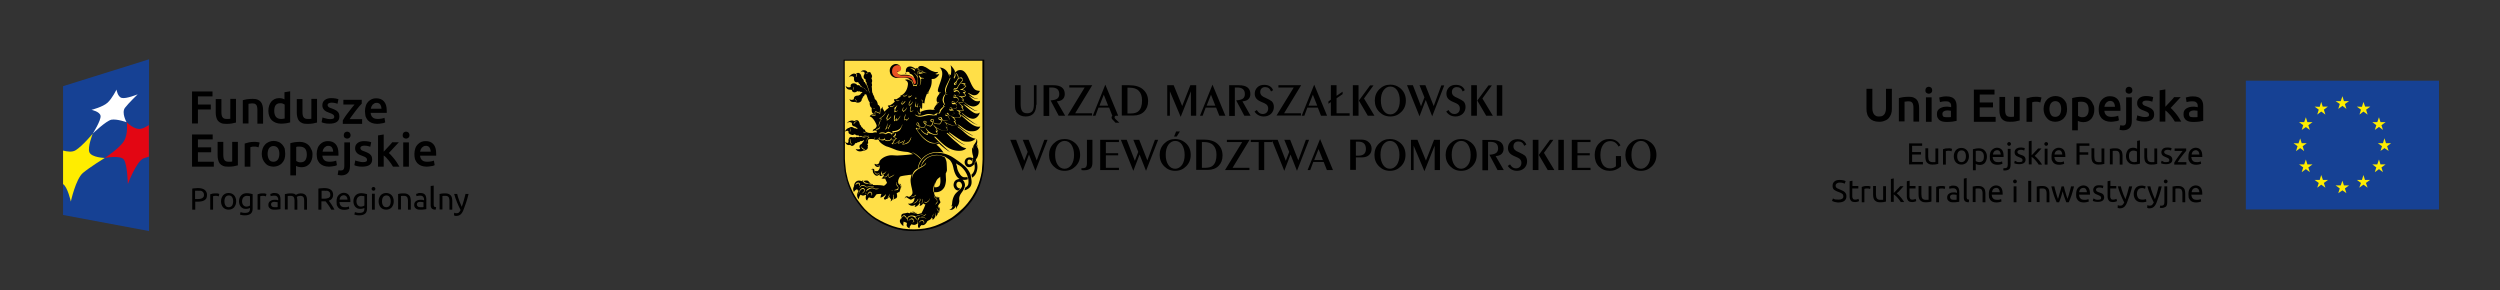 <svg xmlns="http://www.w3.org/2000/svg" xml:space="preserve" id="Warstwa_1" width="1320" height="153.3" x="0" y="0" style="enable-background:new 0 0 1320 153.3" version="1.0"><rect width="100%" height="100%" fill="#333333" stroke="none"/><style>.st0{fill:#164194}.st1{fill:#ffed00}.st5{fill-rule:evenodd;clip-rule:evenodd}</style><g id="XMLID_896_"><path id="XMLID_900_" d="m78.7 122-45.4-8.5v-68l45.4-14.2z" class="st0"/><path id="XMLID_899_" d="M33.3 97.2V79.5c2.3.6 4.8.9 6.5-.1 3.7-2.2 9.2-8.9 9.2-8.9s-2.9 7.2-1.8 9.9c1.2 2.8 8.1 3 8.1 3s-7.8 4.8-11.5 7.9c-3.8 3.2-6.4 15.1-6.4 15.1s-1.7-7.7-4.1-9.2" class="st1"/><path id="XMLID_898_" d="M78.7 66c-1.6 1-3.1 1.8-4.3 2-3.6.7-7.5-3.5-7.5-3.5s.9 6.1-1.4 9.9c-2.4 4-10.2 9-10.2 9s8.6-1.7 10.2 1c1.8 2.9 2 12.8 2 12.8s4.4-11.9 8.3-13.6c.8-.3 1.7-.6 2.8-.9V66z" style="fill:#e30613"/><path id="XMLID_897_" d="M49 70.5s4.4-6.9 4.1-9.3c-.3-2.3-4.8-3.2-4.8-3.2s6-1.5 8.5-3.8 4.7-6.9 4.7-6.9.6 3.9 2.8 4.4c2.3.6 8.4-1.9 8.4-1.9s-4.8 4.6-6.7 7.1c-2 2.6.8 7.6.8 7.6s-5.1-1.8-8-1.3c-2.8.6-9.8 7.3-9.8 7.3" style="fill:#fff"/></g><path d="M101.4 65.3v-17h10.8v2.6h-7.7v4.3h6.8v2.6h-6.8v7.4h-3.1zM124.6 64.7c-.6.1-1.3.3-2.2.5-.9.2-1.9.2-3 .2-1 0-1.9-.1-2.6-.4-.7-.3-1.3-.7-1.7-1.2-.4-.5-.7-1.1-.9-1.9-.2-.7-.3-1.5-.3-2.4v-7.2h3V59c0 1.4.2 2.4.6 2.9.4.6 1.1.9 2.1.9h1.1c.4 0 .7-.1.9-.1V52.2h3v12.5zM128.2 52.9c.6-.2 1.3-.3 2.2-.5.9-.1 1.9-.2 3-.2 1 0 1.9.1 2.6.4.7.3 1.3.7 1.7 1.2.4.5.7 1.1.9 1.9.2.7.3 1.5.3 2.4v7.2h-3v-6.8c0-.7 0-1.3-.1-1.8s-.2-.9-.4-1.2c-.2-.3-.5-.5-.8-.7-.4-.1-.8-.2-1.3-.2-.4 0-.8 0-1.2.1-.4 0-.7.1-.9.1v10.4h-3V52.9zM153.3 64.6c-.6.2-1.3.3-2.2.5-.9.1-1.8.2-2.8.2-1 0-1.9-.2-2.7-.5-.8-.3-1.5-.8-2.1-1.3-.6-.6-1-1.3-1.3-2.1-.3-.8-.5-1.8-.5-2.8 0-1 .1-1.9.4-2.8.3-.8.6-1.5 1.1-2.1.5-.6 1.1-1 1.8-1.4.7-.3 1.5-.5 2.4-.5.6 0 1.2.1 1.6.2.5.1.9.3 1.2.5v-3.8l3-.5v16.4zm-8.5-6c0 1.3.3 2.3.9 3.1.6.7 1.5 1.1 2.6 1.1.5 0 .9 0 1.2-.1.3 0 .6-.1.8-.1v-7.4c-.3-.2-.6-.3-1-.5s-.9-.2-1.4-.2c-1.1 0-1.9.4-2.4 1.1-.5.7-.7 1.7-.7 3zM167.4 64.7c-.6.1-1.3.3-2.2.5-.9.2-1.9.2-3 .2-1 0-1.9-.1-2.6-.4-.7-.3-1.3-.7-1.7-1.2-.4-.5-.7-1.1-.9-1.9s-.3-1.5-.3-2.4v-7.2h3V59c0 1.4.2 2.4.6 2.9.4.6 1.1.9 2.1.9h1.1c.4 0 .7-.1.9-.1V52.2h3v12.5zM174.3 62.9c.8 0 1.4-.1 1.7-.3.4-.2.5-.5.5-1 0-.4-.2-.8-.6-1.1-.4-.3-1-.6-1.9-.9l-1.5-.6c-.5-.2-.8-.5-1.2-.8-.3-.3-.6-.7-.8-1.1-.2-.4-.3-.9-.3-1.5 0-1.2.4-2.1 1.3-2.8.9-.7 2-1 3.5-1 .8 0 1.5.1 2.2.2.7.1 1.2.3 1.5.4l-.5 2.4c-.3-.1-.7-.3-1.3-.4-.5-.1-1.1-.2-1.8-.2-.6 0-1.1.1-1.5.3-.4.2-.6.5-.6.9 0 .2 0 .4.1.6.1.2.2.3.4.5.2.1.4.3.7.4.3.1.7.3 1.1.4.7.3 1.3.5 1.8.8.5.3.9.5 1.2.9.3.3.6.7.7 1.1.1.4.2.9.2 1.5 0 1.2-.5 2.2-1.4 2.8-.9.6-2.2.9-3.9.9-1.1 0-2-.1-2.7-.3-.7-.2-1.2-.3-1.4-.5l.5-2.5c.4.2 1 .4 1.6.5.9.3 1.6.4 2.4.4zM191.1 54.6c-.3.3-.8.8-1.3 1.4-.5.6-1.1 1.3-1.7 2.1l-1.8 2.4c-.6.8-1.2 1.6-1.7 2.4h6.6v2.5H181v-1.8c.4-.7.8-1.4 1.3-2.1.5-.8 1.1-1.5 1.7-2.3.6-.8 1.1-1.5 1.7-2.2.6-.7 1.1-1.3 1.5-1.8h-5.9v-2.5h9.7v1.9zM192.7 58.7c0-1.1.2-2.1.5-3 .3-.9.8-1.6 1.3-2.1.6-.6 1.2-1 1.9-1.3.7-.3 1.5-.4 2.2-.4 1.8 0 3.1.5 4.1 1.6 1 1.1 1.5 2.7 1.5 4.9v1.2h-8.5c.1 1 .4 1.8 1.1 2.4.6.6 1.6.8 2.8.8.7 0 1.4-.1 2-.2.6-.1 1.1-.3 1.4-.4l.4 2.4c-.2.1-.4.2-.7.3-.3.1-.6.2-1 .2-.4.1-.8.1-1.2.2-.4 0-.9.1-1.3.1-1.1 0-2.1-.2-2.9-.5-.8-.3-1.5-.8-2.1-1.4-.5-.6-.9-1.3-1.2-2.1-.1-.9-.3-1.8-.3-2.7zm8.7-1.4c0-.4-.1-.8-.2-1.2-.1-.4-.3-.7-.5-1-.2-.3-.5-.5-.8-.6-.3-.2-.7-.2-1.1-.2-.5 0-.9.1-1.2.3-.3.2-.6.4-.9.7-.2.3-.4.6-.6 1-.1.4-.2.7-.3 1.1h5.6zM101.4 88V71h10.9v2.6h-7.8v4.2h7v2.6h-7v5h8.4V88h-11.5zM125.6 87.3c-.6.1-1.3.3-2.2.5-.9.2-1.9.2-3 .2-1 0-1.9-.1-2.6-.4-.7-.3-1.3-.7-1.7-1.2-.4-.5-.7-1.1-.9-1.9-.2-.7-.3-1.5-.3-2.4v-7.2h3v6.7c0 1.4.2 2.4.6 2.9.4.6 1.1.9 2.1.9h1.1c.4 0 .7-.1.9-.1V74.9h3v12.4zM136.5 77.8c-.2-.1-.6-.2-1-.3-.4-.1-.9-.1-1.5-.1-.3 0-.7 0-1 .1-.4.1-.6.1-.8.2V88h-3V75.8c.6-.2 1.3-.4 2.1-.6.9-.2 1.8-.3 2.9-.3h.7c.3 0 .5.1.8.1.3 0 .5.1.8.1.2.1.4.1.6.2l-.6 2.5zM150.6 81.2c0 1-.1 1.9-.4 2.8-.3.8-.7 1.5-1.3 2.1-.5.6-1.2 1-2 1.4-.8.3-1.6.5-2.5.5-.9 0-1.8-.2-2.5-.5-.8-.3-1.4-.8-1.9-1.4-.5-.6-1-1.3-1.3-2.1-.3-.8-.5-1.8-.5-2.8 0-1 .2-1.9.5-2.8.3-.8.7-1.5 1.3-2.1.5-.6 1.2-1 2-1.4.8-.3 1.6-.5 2.5-.5.9 0 1.7.2 2.5.5s1.4.8 2 1.4c.5.6 1 1.3 1.3 2.1.1.9.3 1.8.3 2.8zm-3.1 0c0-1.3-.3-2.3-.8-3-.5-.7-1.3-1.1-2.3-1.1-1 0-1.7.4-2.3 1.1-.5.7-.8 1.8-.8 3 0 1.3.3 2.3.8 3.1.5.8 1.3 1.1 2.3 1.1 1 0 1.7-.4 2.3-1.1.5-.7.8-1.8.8-3.1zM165 81.6c0 1-.1 1.9-.4 2.7-.3.8-.6 1.5-1.1 2.1-.5.6-1.1 1-1.8 1.4-.7.3-1.5.5-2.4.5-.6 0-1.2-.1-1.7-.2s-.9-.3-1.3-.5v5h-3v-17c.6-.2 1.3-.3 2.2-.5.9-.1 1.8-.2 2.8-.2 1 0 1.9.2 2.7.5.8.3 1.5.8 2 1.3.6.6 1 1.3 1.3 2.1.6.8.7 1.8.7 2.8zm-3 0c0-1.3-.3-2.4-.9-3.1-.6-.7-1.6-1.1-2.9-1.1h-.9c-.3 0-.6.1-.9.2V85c.3.2.6.3 1 .5s.9.2 1.4.2c1.1 0 1.9-.4 2.4-1.1.5-.7.8-1.7.8-3zM167.2 81.3c0-1.1.2-2.1.5-3 .3-.9.8-1.6 1.3-2.1.6-.6 1.2-1 1.9-1.3.7-.3 1.5-.4 2.2-.4 1.8 0 3.1.5 4.1 1.6 1 1.1 1.5 2.7 1.5 4.9v1.2h-8.5c.1 1 .4 1.8 1.1 2.4.6.6 1.6.8 2.8.8.7 0 1.4-.1 2-.2.6-.1 1.1-.3 1.4-.4l.4 2.4c-.2.1-.4.2-.7.3-.3.1-.6.2-1 .2-.4.1-.8.1-1.2.2-.4 0-.9.1-1.3.1-1.1 0-2.1-.2-2.9-.5-.8-.3-1.5-.8-2.1-1.4-.5-.6-.9-1.3-1.2-2.1-.1-.8-.3-1.7-.3-2.7zm8.7-1.3c0-.4-.1-.8-.2-1.2-.1-.4-.3-.7-.5-1-.2-.3-.5-.5-.8-.6-.3-.2-.7-.2-1.1-.2-.5 0-.9.1-1.2.3-.3.2-.6.4-.9.7-.2.3-.4.6-.6 1-.1.4-.2.7-.3 1.1h5.6zM180.2 92.6c-.2 0-.5 0-.9-.1-.4 0-.7-.1-1-.2l.4-2.4c.3.1.8.1 1.3.1.7 0 1.2-.2 1.4-.6.3-.4.4-1 .4-1.8V75.2h3v12.5c0 1.7-.4 2.9-1.2 3.7-.8.8-1.9 1.2-3.4 1.2zm4.9-21.2c0 .6-.2 1-.5 1.3-.4.3-.8.5-1.3.5s-.9-.2-1.3-.5-.5-.8-.5-1.3c0-.6.2-1 .5-1.4.4-.3.8-.5 1.3-.5s.9.2 1.3.5c.3.4.5.8.5 1.4zM191.6 85.6c.8 0 1.4-.1 1.7-.3.4-.2.5-.5.5-1 0-.4-.2-.8-.6-1.1-.4-.3-1-.6-1.9-.9l-1.5-.6c-.5-.2-.8-.5-1.2-.8-.3-.3-.6-.7-.8-1.1-.2-.4-.3-.9-.3-1.5 0-1.2.4-2.1 1.3-2.8.9-.7 2-1 3.5-1 .8 0 1.5.1 2.2.2.7.1 1.2.3 1.5.4l-.5 2.4c-.3-.1-.7-.3-1.3-.4-.5-.1-1.1-.2-1.8-.2-.6 0-1.1.1-1.5.3-.4.2-.6.5-.6.9 0 .2 0 .4.1.6.1.2.2.3.4.5.2.1.4.3.7.4.3.1.7.3 1.1.4.7.3 1.3.5 1.8.8.5.3.9.5 1.2.9.3.3.6.7.7 1.1.1.4.2.9.2 1.5 0 1.2-.5 2.2-1.4 2.8-.9.6-2.2.9-3.9.9-1.1 0-2-.1-2.7-.3-.7-.2-1.2-.3-1.4-.5l.5-2.5c.4.2 1 .4 1.6.5 1 .3 1.7.4 2.4.4zM202.5 80.2c.4-.4.8-.8 1.2-1.3.4-.4.8-.9 1.3-1.4.4-.4.8-.9 1.2-1.3.4-.4.7-.8.9-1.1h3.5c-.8.9-1.7 1.9-2.6 2.8-.9 1-1.8 1.9-2.7 2.9.5.4 1 .9 1.5 1.5s1.1 1.2 1.6 1.9 1 1.3 1.4 2c.4.7.8 1.3 1.1 1.8h-3.4c-.3-.5-.6-1-1-1.6-.4-.6-.8-1.1-1.2-1.6-.4-.5-.9-1-1.3-1.5-.5-.5-.9-.9-1.4-1.2V88h-3V71.5l3-.5v9.2zM216.2 71.4c0 .6-.2 1-.5 1.3-.4.3-.8.5-1.3.5s-.9-.2-1.3-.5-.5-.8-.5-1.3c0-.6.2-1 .5-1.4.4-.3.8-.5 1.3-.5s.9.2 1.3.5c.3.4.5.8.5 1.4zm-.3 16.6h-3V75.2h3V88zM218.8 81.3c0-1.1.2-2.1.5-3 .3-.9.8-1.6 1.3-2.1.6-.6 1.2-1 1.9-1.3.7-.3 1.5-.4 2.2-.4 1.8 0 3.1.5 4.1 1.6 1 1.1 1.5 2.7 1.5 4.9v1.2h-8.5c.1 1 .4 1.8 1.1 2.4.6.6 1.6.8 2.8.8.7 0 1.4-.1 2-.2.6-.1 1.1-.3 1.4-.4l.4 2.4c-.2.1-.4.2-.7.3s-.6.2-1 .2c-.4.1-.8.1-1.2.2-.4 0-.9.1-1.3.1-1.1 0-2.1-.2-2.9-.5-.8-.3-1.5-.8-2.1-1.4-.5-.6-.9-1.3-1.2-2.1-.2-.8-.3-1.7-.3-2.7zm8.6-1.3c0-.4-.1-.8-.2-1.2-.1-.4-.3-.7-.5-1-.2-.3-.5-.5-.8-.6-.3-.2-.7-.2-1.1-.2-.5 0-.9.1-1.2.3-.3.2-.6.4-.9.7-.2.3-.4.6-.6 1-.1.4-.2.7-.3 1.1h5.6zM104.4 99.3c1.6 0 2.8.3 3.6.9.8.6 1.3 1.5 1.3 2.7 0 .6-.1 1.2-.3 1.7-.2.5-.6.8-1 1.1-.4.3-1 .5-1.6.6-.6.1-1.3.2-2.1.2h-1.2v4.2h-1.6V99.6c.4-.1.9-.2 1.5-.2.4 0 .9-.1 1.4-.1zm.1 1.4H103v4.4h1.2c.5 0 1 0 1.5-.1.4-.1.8-.2 1.1-.4.3-.2.5-.4.7-.7.2-.3.2-.7.2-1.1 0-.4-.1-.8-.3-1.1-.2-.3-.4-.5-.7-.7s-.6-.3-1-.3c-.4.1-.8 0-1.2 0zM114.2 102.1h.4c.2 0 .3 0 .5.1.2 0 .3.1.4.1.1 0 .2.1.3.1l-.3 1.3c-.1 0-.3-.1-.6-.2s-.6-.1-1.1-.1c-.3 0-.6 0-.8.1-.3.1-.5.1-.5.1v7.1H111v-8.1c.4-.1.8-.3 1.3-.4.6-.1 1.2-.1 1.9-.1zM124.7 106.3c0 .7-.1 1.3-.3 1.8-.2.5-.5 1-.8 1.4-.4.4-.8.7-1.3.9-.5.2-1 .3-1.6.3-.6 0-1.1-.1-1.6-.3-.5-.2-.9-.5-1.3-.9s-.6-.9-.8-1.4c-.2-.5-.3-1.1-.3-1.8s.1-1.3.3-1.8c.2-.5.5-1 .8-1.4.4-.4.8-.7 1.3-.9.5-.2 1-.3 1.6-.3.6 0 1.1.1 1.6.3.5.2.9.5 1.3.9s.6.9.8 1.4c.2.5.3 1.1.3 1.8zm-1.6 0c0-1-.2-1.7-.6-2.3-.4-.6-1-.8-1.7-.8s-1.3.3-1.7.8c-.4.6-.6 1.3-.6 2.3 0 1 .2 1.7.6 2.3.4.6 1 .8 1.7.8s1.3-.3 1.7-.8c.4-.6.6-1.4.6-2.3zM132 109.8c-.1.1-.4.2-.8.3-.4.1-.8.2-1.3.2s-1-.1-1.4-.2c-.4-.2-.8-.4-1.2-.8-.3-.3-.6-.8-.8-1.3-.2-.5-.3-1.1-.3-1.8 0-.6.1-1.2.3-1.7.2-.5.5-1 .8-1.3.4-.4.8-.7 1.3-.9.5-.2 1.1-.3 1.7-.3.7 0 1.3.1 1.8.2s1 .2 1.3.3v7.5c0 1.3-.3 2.2-1 2.8-.7.6-1.7.9-3 .9-.5 0-1 0-1.5-.1s-.9-.2-1.2-.3l.3-1.3c.3.1.7.2 1.1.3.4.1.9.1 1.4.1.9 0 1.5-.2 1.9-.5.4-.4.6-.9.6-1.7v-.4zm0-6.2c-.2 0-.4-.1-.6-.1-.3 0-.6-.1-1-.1-.8 0-1.4.3-1.9.8-.4.5-.7 1.2-.7 2.1 0 .5.1.9.2 1.2.1.3.3.6.5.9.2.2.5.4.7.5s.6.2.9.2c.4 0 .8-.1 1.1-.2.3-.1.6-.2.8-.4v-4.9zM139.1 102.1h.4c.2 0 .3 0 .5.1.2 0 .3.1.4.1.1 0 .2.1.3.1l-.3 1.3c-.1 0-.3-.1-.6-.2s-.6-.1-1.1-.1c-.3 0-.6 0-.8.1-.3.1-.5.1-.5.1v7.1H136v-8.1c.4-.1.8-.3 1.3-.4.5-.1 1.1-.1 1.8-.1zM144.9 101.9c.6 0 1.1.1 1.5.2.4.2.8.4 1 .7.3.3.4.6.5 1 .1.4.2.8.2 1.3v5.3c-.1 0-.3.1-.5.1s-.5.1-.8.1c-.3 0-.6.1-.9.1h-1c-.5 0-.9 0-1.3-.1s-.7-.3-1-.5c-.3-.2-.5-.5-.7-.8-.2-.3-.2-.8-.2-1.2 0-.5.1-.9.3-1.2.2-.3.4-.6.8-.8.3-.2.7-.4 1.1-.5.4-.1.9-.1 1.4-.1h.5c.2 0 .3 0 .5.1.1 0 .3.1.4.1h.2v-.4c0-.2 0-.5-.1-.7-.1-.2-.2-.5-.3-.6-.1-.2-.3-.3-.6-.5-.2-.1-.6-.2-.9-.2-.5 0-.9 0-1.3.1s-.7.1-.8.2l-.2-1.2c.2-.1.5-.2 1-.3.2-.2.6-.2 1.2-.2zm.1 7.5h.9c.3 0 .5 0 .7-.1v-2.5c-.1-.1-.3-.1-.5-.1s-.5-.1-.9-.1h-.7c-.3 0-.5.1-.7.2-.2.1-.4.2-.5.4-.1.2-.2.4-.2.7 0 .5.2.9.5 1.1.3.3.8.4 1.4.4zM150.5 102.5c.3-.1.8-.2 1.4-.3.6-.1 1.2-.1 2-.1.5 0 1 .1 1.4.2.4.1.7.4.9.6.1-.1.2-.1.4-.2l.6-.3c.2-.1.5-.2.8-.2.3-.1.6-.1.9-.1.6 0 1.2.1 1.6.3.4.2.7.5 1 .8.2.3.4.8.5 1.2.1.5.1 1 .1 1.6v4.7h-1.5v-4.4c0-.5 0-.9-.1-1.3 0-.4-.1-.7-.3-.9-.1-.2-.3-.4-.6-.5-.2-.1-.5-.2-.9-.2-.5 0-.9.1-1.3.2-.3.1-.6.3-.7.4.1.3.2.6.2.9 0 .3.1.7.1 1.1v4.7h-1.5v-4.4c0-.5 0-.9-.1-1.3s-.1-.7-.3-.9c-.1-.2-.3-.4-.6-.5-.2-.1-.5-.2-.9-.2h-1c-.2 0-.3 0-.4.1h-.3v7.1h-1.5v-8.1zM173.6 106c.2.2.4.5.7.9.3.4.5.7.8 1.2.3.4.6.9.8 1.3.3.5.5.9.7 1.3h-1.7c-.2-.4-.5-.8-.7-1.2-.3-.4-.5-.8-.8-1.2-.3-.4-.5-.7-.8-1.1-.3-.3-.5-.6-.7-.9h-2.2v4.4h-1.6V99.6c.4-.1.9-.2 1.5-.2.5 0 1-.1 1.5-.1 1.6 0 2.8.3 3.6.9.8.6 1.2 1.5 1.2 2.7 0 .7-.2 1.4-.6 1.9-.3.5-.9.9-1.7 1.2zm-2.3-5.3h-1.5v4.2h1.1c.5 0 1 0 1.5-.1.4-.1.8-.2 1.1-.3.3-.2.5-.4.7-.6.2-.3.2-.6.2-1.1 0-.4-.1-.8-.2-1.1-.2-.3-.4-.5-.7-.7-.3-.2-.6-.3-1-.3-.4.1-.8 0-1.2 0zM177.7 106.3c0-.7.1-1.4.3-2 .2-.6.5-1 .9-1.4.4-.4.8-.6 1.2-.8.5-.2.9-.3 1.4-.3 1.1 0 2 .4 2.6 1.1.6.7.9 1.8.9 3.2v.6h-5.8c.1.9.3 1.5.8 2 .4.5 1.1.7 2.1.7.5 0 1 0 1.3-.1.4-.1.6-.2.8-.3l.2 1.3c-.2.1-.5.2-1 .3-.5.1-1 .2-1.6.2-.7 0-1.4-.1-1.9-.3-.5-.2-1-.5-1.3-.9-.3-.4-.6-.9-.8-1.4 0-.7-.1-1.3-.1-1.9zm5.8-.8c0-.7-.2-1.2-.5-1.7-.4-.4-.8-.7-1.5-.7-.3 0-.7.1-.9.2-.3.1-.5.3-.7.5-.2.2-.3.5-.4.7-.1.3-.2.6-.2.9h4.2zM192.4 109.8c-.1.1-.4.2-.8.3-.4.1-.8.2-1.3.2s-1-.1-1.4-.2c-.4-.2-.8-.4-1.2-.8-.3-.3-.6-.8-.8-1.3-.2-.5-.3-1.1-.3-1.8 0-.6.1-1.2.3-1.7.2-.5.5-1 .8-1.3.4-.4.8-.7 1.3-.9.5-.2 1.1-.3 1.7-.3.7 0 1.3.1 1.8.2s1 .2 1.3.3v7.5c0 1.3-.3 2.2-1 2.8-.7.6-1.7.9-3 .9-.5 0-1 0-1.5-.1s-.9-.2-1.2-.3l.3-1.3c.3.1.7.2 1.1.3.4.1.9.1 1.4.1.9 0 1.5-.2 1.9-.5.4-.4.6-.9.6-1.7v-.4zm0-6.2c-.2 0-.4-.1-.6-.1-.3 0-.6-.1-1-.1-.8 0-1.4.3-1.9.8-.4.5-.7 1.2-.7 2.1 0 .5.1.9.2 1.2.1.3.3.6.5.9.2.2.5.4.7.5.3.1.6.2.9.2.4 0 .8-.1 1.1-.2.3-.1.6-.2.8-.4v-4.9zM197.2 100.7c-.3 0-.5-.1-.7-.3-.2-.2-.3-.4-.3-.7 0-.3.1-.5.3-.7.2-.2.4-.3.7-.3.3 0 .5.1.7.3.2.2.3.4.3.7 0 .3-.1.5-.3.7-.2.3-.5.3-.7.3zm.7 10h-1.5v-8.4h1.5v8.4zM207.9 106.3c0 .7-.1 1.3-.3 1.8-.2.5-.5 1-.8 1.4-.4.4-.8.7-1.3.9-.5.2-1 .3-1.6.3-.6 0-1.1-.1-1.6-.3-.5-.2-.9-.5-1.3-.9s-.6-.9-.8-1.4c-.2-.5-.3-1.1-.3-1.8s.1-1.3.3-1.8c.2-.5.5-1 .8-1.4.4-.4.8-.7 1.3-.9.5-.2 1-.3 1.6-.3.6 0 1.1.1 1.6.3.5.2.9.5 1.3.9s.6.9.8 1.4c.2.5.3 1.1.3 1.8zm-1.6 0c0-1-.2-1.7-.6-2.3-.4-.6-1-.8-1.7-.8s-1.3.3-1.7.8c-.4.6-.6 1.3-.6 2.3 0 1 .2 1.7.6 2.3.4.6 1 .8 1.7.8s1.3-.3 1.7-.8c.4-.6.6-1.4.6-2.3zM209.9 102.5c.3-.1.8-.2 1.4-.3.6-.1 1.2-.1 2-.1.7 0 1.2.1 1.7.3.4.2.8.5 1.1.8.3.3.5.7.6 1.2.1.5.2 1 .2 1.6v4.7h-1.5v-4.4c0-.5 0-1-.1-1.3s-.2-.7-.3-.9c-.2-.2-.4-.4-.6-.5-.3-.1-.6-.2-1-.2h-1c-.2 0-.3 0-.4.1h-.3v7.1h-1.5v-8.1zM221.9 101.9c.6 0 1.1.1 1.5.2.4.2.8.4 1 .7.3.3.4.6.5 1 .1.4.2.8.2 1.3v5.3c-.1 0-.3.1-.5.1s-.5.1-.8.1c-.3 0-.6.1-.9.1h-1c-.5 0-.9 0-1.3-.1s-.7-.3-1-.5c-.3-.2-.5-.5-.7-.8-.2-.3-.2-.8-.2-1.2 0-.5.1-.9.3-1.2.2-.3.4-.6.8-.8.3-.2.7-.4 1.1-.5.4-.1.9-.1 1.4-.1h.5c.2 0 .3 0 .5.1.1 0 .3.1.4.1h.2v-.4c0-.2 0-.5-.1-.7-.1-.2-.2-.5-.3-.6-.1-.2-.3-.3-.6-.5-.2-.1-.6-.2-.9-.2-.5 0-.9 0-1.3.1s-.7.1-.8.2l-.2-1.2c.2-.1.5-.2 1-.3.1-.2.6-.2 1.2-.2zm.1 7.5h.9c.3 0 .5 0 .7-.1v-2.5c-.1-.1-.3-.1-.5-.1s-.5-.1-.9-.1h-.7c-.3 0-.5.1-.7.2-.2.1-.4.2-.5.4-.1.2-.2.4-.2.7 0 .5.2.9.5 1.1.3.3.8.4 1.4.4zM230 110.7c-.9 0-1.6-.2-2-.6-.4-.4-.6-1-.6-1.8V98.2l1.6-.2v10.1c0 .2 0 .5.1.6 0 .2.1.3.2.4.1.1.2.2.4.2s.4.1.6.1l-.3 1.3zM231.8 102.5c.3-.1.8-.2 1.4-.3.6-.1 1.2-.1 2-.1.7 0 1.2.1 1.7.3.4.2.8.5 1.1.8.3.3.5.7.6 1.2.1.5.2 1 .2 1.6v4.7h-1.5v-4.4c0-.5 0-1-.1-1.3s-.2-.7-.3-.9c-.2-.2-.4-.4-.6-.5-.3-.1-.6-.2-1-.2h-1c-.2 0-.3 0-.4.1h-.3v7.1h-1.5v-8.1zM239.8 112.3c.1.1.3.1.5.2.2 0 .4.1.6.1.6 0 1.1-.1 1.4-.4.3-.3.6-.7.9-1.3-.7-1.3-1.3-2.7-1.9-4.1-.6-1.5-1.1-2.9-1.5-4.4h1.6c.1.5.3 1 .4 1.6.2.6.4 1.1.6 1.7.2.6.4 1.2.7 1.8.2.6.5 1.2.7 1.7.4-1.1.8-2.3 1.1-3.4.3-1.1.6-2.3.9-3.4h1.6c-.4 1.6-.8 3.1-1.3 4.6-.5 1.5-1 2.8-1.5 4.1-.2.5-.4.9-.7 1.3-.2.4-.5.6-.8.9-.3.2-.6.4-.9.5-.4.1-.7.2-1.2.2h-.4c-.1 0-.3 0-.4-.1-.1 0-.2-.1-.3-.1-.1 0-.2-.1-.2-.1l.1-1.4z"/><g id="XMLID_2629_"><path id="XMLID_4028_" d="M1185.8 42.6h102v68h-102z" class="st0"/><path id="XMLID_4027_" d="m1234.6 57.5 2.2-1.6 2.1 1.6-.8-2.6 2.2-1.5h-2.7l-.8-2.6-.9 2.6h-2.7l2.2 1.5z" class="st1"/><path id="XMLID_4026_" d="m1223.5 60.5 2.1-1.6 2.2 1.6-.8-2.6 2.1-1.6h-2.7l-.8-2.5-.8 2.6-2.7-.1 2.2 1.6z" class="st1"/><path id="XMLID_4025_" d="m1217.5 61.9-.9 2.6h-2.7l2.2 1.6-.8 2.5 2.2-1.5 2.1 1.5-.8-2.5 2.2-1.6h-2.7z" class="st1"/><path id="XMLID_4019_" d="m1214.5 78.2 2.1 1.6-.8-2.6 2.2-1.6h-2.7l-.8-2.5-.9 2.6-2.6-.1 2.1 1.6-.8 2.6z" class="st1"/><path id="XMLID_4016_" d="m1218.3 86.8-.8-2.6-.9 2.6h-2.7l2.2 1.6-.8 2.5 2.2-1.6 2.1 1.6-.8-2.5 2.2-1.6z" class="st1"/><path id="XMLID_4012_" d="m1226.5 95-.9-2.6-.8 2.6h-2.7l2.2 1.6-.8 2.5 2.1-1.6 2.2 1.6-.8-2.5 2.2-1.6z" class="st1"/><path id="XMLID_3999_" d="m1237.6 97.9-.8-2.5-.9 2.5h-2.7l2.2 1.6-.8 2.5 2.2-1.5 2.1 1.5-.8-2.5 2.2-1.6z" class="st1"/><path id="XMLID_3997_" d="m1248.7 95-.8-2.6-.8 2.6h-2.7l2.2 1.6-.9 2.5 2.2-1.6 2.2 1.6-.9-2.5 2.2-1.6z" class="st1"/><path id="XMLID_3995_" d="m1256.9 86.8-.8-2.6-.9 2.6h-2.6l2.1 1.6-.8 2.5 2.2-1.6 2.1 1.6-.8-2.5 2.2-1.6z" class="st1"/><path id="XMLID_3994_" d="M1262.5 75.6h-2.7l-.8-2.6-.8 2.6h-2.7l2.2 1.6-.8 2.5 2.1-1.5 2.2 1.5-.8-2.5z" class="st1"/><path id="XMLID_3984_" d="m1253.9 68.6 2.2-1.6 2.1 1.6-.8-2.5 2.2-1.6h-2.7l-.8-2.6-.9 2.6h-2.6l2.1 1.6z" class="st1"/><path id="XMLID_3980_" d="m1247.9 53.8-.8 2.6-2.7-.1 2.2 1.6-.8 2.6 2.1-1.6 2.2 1.6-.8-2.6 2.2-1.6h-2.7z" class="st1"/></g><path d="M1008 86.9V75.7h6.9V77h-5.3v3.3h4.7v1.3h-4.7v3.9h5.7v1.3h-7.3zM1023.5 86.5c-.3.1-.8.2-1.4.3-.6.1-1.2.1-2 .1-.6 0-1.2-.1-1.6-.3-.4-.2-.8-.5-1.1-.8-.3-.3-.5-.8-.6-1.2-.1-.5-.2-1-.2-1.6v-4.7h1.5v4.4c0 1 .2 1.8.5 2.2.3.4.9.7 1.6.7h1.4c.1 0 .2 0 .3-.1v-7.1h1.5v8.1zM1029.1 78.3h.4c.2 0 .3 0 .5.1.2 0 .3.1.4.1.1 0 .2.1.3.1l-.3 1.3c-.1 0-.3-.1-.6-.2s-.6-.1-1.1-.1c-.3 0-.6 0-.8.1-.3.1-.5.1-.5.1v7.1h-1.5v-8.1c.4-.1.8-.3 1.3-.4.7 0 1.2-.1 1.9-.1zM1039.6 82.5c0 .7-.1 1.3-.3 1.8-.2.5-.5 1-.8 1.4-.4.4-.8.7-1.3.9-.5.2-1 .3-1.6.3-.6 0-1.1-.1-1.6-.3-.5-.2-.9-.5-1.3-.9s-.6-.9-.8-1.4c-.2-.5-.3-1.1-.3-1.8s.1-1.3.3-1.8c.2-.5.5-1 .8-1.4.4-.4.8-.7 1.3-.9.5-.2 1-.3 1.6-.3.6 0 1.1.1 1.6.3.5.2.9.5 1.3.9s.6.9.8 1.4c.2.6.3 1.2.3 1.8zm-1.6 0c0-1-.2-1.7-.6-2.3-.4-.6-1-.8-1.7-.8s-1.3.3-1.7.8c-.4.6-.6 1.3-.6 2.3 0 1 .2 1.7.6 2.3.4.6 1 .8 1.7.8s1.3-.3 1.7-.8c.4-.6.6-1.3.6-2.3zM1049.1 82.7c0 .6-.1 1.2-.3 1.8-.2.5-.4 1-.7 1.4-.3.4-.7.7-1.2.9-.5.2-1 .3-1.6.3-.5 0-.9-.1-1.3-.2s-.7-.3-.8-.4v3.4h-1.5V78.8c.4-.1.8-.2 1.3-.3.5-.1 1.2-.2 1.9-.2.6 0 1.2.1 1.7.3.5.2 1 .5 1.3.9.4.4.7.8.9 1.4.2.5.3 1.1.3 1.8zm-1.6 0c0-1-.2-1.7-.7-2.3-.5-.5-1.1-.8-1.9-.8h-1.1c-.3 0-.5.1-.6.1V85c.2.2.4.3.8.4.3.1.7.2 1.1.2.4 0 .8-.1 1.1-.2.3-.2.6-.4.8-.6.2-.3.3-.6.4-1 0-.2.1-.6.1-1.1zM1050.6 82.5c0-.7.1-1.4.3-2 .2-.6.5-1 .9-1.4.4-.4.8-.6 1.2-.8.5-.2.9-.3 1.4-.3 1.1 0 2 .4 2.6 1.1.6.7.9 1.8.9 3.2v.6h-5.8c.1.9.3 1.5.8 2 .4.5 1.1.7 2.1.7.5 0 1 0 1.3-.1.4-.1.6-.2.8-.3l.2 1.3c-.2.1-.5.2-1 .3-.5.1-1 .2-1.6.2-.7 0-1.4-.1-1.9-.3-.5-.2-1-.5-1.3-.9-.3-.4-.6-.9-.8-1.4 0-.6-.1-1.2-.1-1.9zm5.8-.8c0-.7-.2-1.2-.5-1.7s-.8-.7-1.4-.7c-.3 0-.7.1-.9.2-.3.1-.5.3-.7.5-.2.2-.3.5-.4.7-.1.3-.2.6-.2.9h4.1zM1058.7 90h-.5c-.2 0-.4-.1-.5-.1l.2-1.2c.1 0 .2.1.4.1h.4c.5 0 .9-.2 1.1-.5.2-.3.3-.8.3-1.4v-8.3h1.5v8.3c0 1.1-.2 1.9-.7 2.4-.5.4-1.3.7-2.2.7zm2.1-13c-.3 0-.5-.1-.7-.3-.2-.2-.3-.4-.3-.7 0-.3.1-.5.3-.7s.4-.3.7-.3.5.1.7.3c.2.2.3.4.3.7 0 .3-.1.5-.3.7-.2.2-.4.3-.7.3zM1066.1 85.6c.6 0 1.1-.1 1.4-.2.3-.2.4-.4.4-.8s-.1-.7-.4-.9c-.3-.2-.8-.5-1.4-.7-.3-.1-.6-.3-.9-.4-.3-.1-.6-.3-.8-.5-.2-.2-.4-.4-.5-.7-.1-.3-.2-.6-.2-1 0-.7.3-1.3.8-1.8.6-.4 1.3-.7 2.3-.7h.7c.2 0 .5.1.7.1.2 0 .4.1.5.1.2 0 .3.1.4.1l-.3 1.3c-.2-.1-.4-.2-.8-.3-.3-.1-.8-.1-1.2-.1-.4 0-.8.1-1.1.3-.3.2-.5.4-.5.8 0 .2 0 .3.1.5.1.1.2.3.3.4.1.1.3.2.5.3.2.1.5.2.8.3.4.2.8.3 1.1.4.3.1.6.3.8.5.2.2.4.4.5.7.1.3.2.6.2 1 0 .8-.3 1.4-.9 1.8-.6.4-1.4.6-2.5.6-.7 0-1.3-.1-1.7-.2-.4-.1-.7-.2-.9-.3l.3-1.3c.2.1.4.2.8.3.3.4.8.4 1.5.4zM1074.3 82.3c.3.2.7.6 1 .9.4.4.7.8 1.1 1.2.4.4.7.9 1 1.3.3.4.6.8.8 1.2h-1.8c-.2-.4-.5-.8-.8-1.2-.3-.4-.6-.8-.9-1.1-.3-.4-.7-.7-1-1-.3-.3-.7-.6-1-.8v4h-1.5V74.6l1.5-.3V82l.9-.9c.3-.3.6-.6.9-1l.9-.9c.3-.3.5-.6.7-.8h1.8c-.2.3-.5.6-.8.9-.3.3-.6.7-.9 1-.3.3-.6.7-.9 1l-1 1zM1080.4 77c-.3 0-.5-.1-.7-.3-.2-.2-.3-.4-.3-.7 0-.3.1-.5.3-.7.2-.2.4-.3.7-.3s.5.1.7.3c.2.2.3.4.3.7 0 .3-.1.5-.3.7-.2.2-.5.3-.7.3zm.7 9.9h-1.5v-8.4h1.5v8.4zM1083.2 82.5c0-.7.1-1.4.3-2 .2-.6.5-1 .9-1.4.4-.4.8-.6 1.2-.8.5-.2.9-.3 1.4-.3 1.1 0 2 .4 2.6 1.1.6.7.9 1.8.9 3.2v.6h-5.8c.1.9.3 1.5.8 2 .4.5 1.1.7 2.1.7.5 0 1 0 1.3-.1.4-.1.6-.2.8-.3l.2 1.3c-.2.1-.5.2-1 .3-.5.1-1 .2-1.6.2-.7 0-1.4-.1-1.9-.3-.5-.2-1-.5-1.3-.9-.3-.4-.6-.9-.8-1.4-.1-.6-.1-1.2-.1-1.9zm5.7-.8c0-.7-.2-1.2-.5-1.7s-.8-.7-1.4-.7c-.3 0-.7.1-.9.2-.3.1-.5.3-.7.5-.2.2-.3.5-.4.7-.1.3-.2.6-.2.9h4.1zM1096.4 86.9V75.7h6.8V77h-5.2v3.4h4.6v1.3h-4.6v5.2h-1.6zM1111.2 86.5c-.3.1-.8.2-1.4.3-.6.1-1.2.1-2 .1-.6 0-1.2-.1-1.6-.3-.4-.2-.8-.5-1.1-.8-.3-.3-.5-.8-.6-1.2-.1-.5-.2-1-.2-1.6v-4.7h1.5v4.4c0 1 .2 1.8.5 2.2.3.4.9.7 1.6.7h1.4c.1 0 .2 0 .3-.1v-7.1h1.5v8.1zM1113.7 78.7c.3-.1.8-.2 1.4-.3.6-.1 1.2-.1 2-.1.7 0 1.2.1 1.7.3.4.2.8.5 1.1.8.3.3.5.7.6 1.2.1.5.2 1 .2 1.6v4.7h-1.5v-4.4c0-.5 0-1-.1-1.3-.1-.4-.2-.7-.3-.9-.2-.2-.4-.4-.6-.5-.3-.1-.6-.2-1-.2h-1c-.2 0-.3 0-.4.1h-.3v7.1h-1.5v-8.1zM1128.4 74.4l1.5-.3v12.3c-.3.1-.8.2-1.3.3-.5.1-1.2.1-1.9.1-.6 0-1.2-.1-1.7-.3-.5-.2-1-.5-1.3-.9-.4-.4-.7-.8-.9-1.4-.2-.5-.3-1.2-.3-1.8 0-.6.1-1.2.3-1.8.2-.5.4-1 .7-1.4.3-.4.7-.7 1.2-.9.5-.2 1-.3 1.6-.3.5 0 .9.1 1.3.2s.7.3.8.4v-4.2zm0 5.7c-.2-.2-.4-.3-.8-.4-.3-.1-.7-.2-1.1-.2-.4 0-.8.1-1.1.2-.3.2-.6.4-.8.6-.2.3-.3.6-.4 1-.1.4-.1.8-.1 1.2 0 1 .2 1.7.7 2.3.5.5 1.1.8 1.9.8.4 0 .8 0 1-.1.3 0 .5-.1.6-.1v-5.3zM1139.1 86.5c-.3.1-.8.2-1.4.3-.6.1-1.2.1-2 .1-.6 0-1.2-.1-1.6-.3-.4-.2-.8-.5-1.1-.8-.3-.3-.5-.8-.6-1.2-.1-.5-.2-1-.2-1.6v-4.7h1.5v4.4c0 1 .2 1.8.5 2.2.3.4.9.7 1.6.7h1.4c.1 0 .2 0 .3-.1v-7.1h1.5v8.1zM1143.6 85.6c.6 0 1.1-.1 1.4-.2.3-.2.4-.4.4-.8s-.1-.7-.4-.9c-.3-.2-.8-.5-1.4-.7-.3-.1-.6-.3-.9-.4-.3-.1-.6-.3-.8-.5-.2-.2-.4-.4-.5-.7-.1-.3-.2-.6-.2-1 0-.7.3-1.3.8-1.8s1.3-.7 2.3-.7h.7c.2 0 .5.1.7.1.2 0 .4.1.5.1.2 0 .3.1.4.1l-.3 1.3c-.2-.1-.4-.2-.8-.3-.3-.1-.8-.1-1.2-.1-.4 0-.8.1-1.1.3-.3.2-.5.4-.5.8 0 .2 0 .3.1.5.1.1.2.3.3.4.1.1.3.2.5.3.2.1.5.2.8.3.4.2.8.3 1.1.4.3.1.6.3.8.5.2.2.4.4.5.7s.2.6.2 1c0 .8-.3 1.4-.9 1.8-.6.4-1.4.6-2.5.6-.7 0-1.3-.1-1.7-.2-.4-.1-.7-.2-.9-.3l.3-1.3c.2.1.4.2.8.3.3.4.8.4 1.5.4zM1154.3 79.6c-.2.2-.5.6-.9 1.1l-1.2 1.5c-.4.6-.9 1.1-1.3 1.7-.4.6-.8 1.2-1.1 1.7h4.6v1.3h-6.4v-1c.3-.5.6-1 1-1.6.4-.6.8-1.1 1.2-1.7.4-.6.8-1.1 1.2-1.6.4-.5.7-.9 1-1.3h-4.2v-1.3h6.1v1.2zM1155.5 82.5c0-.7.1-1.4.3-2 .2-.6.5-1 .9-1.4.4-.4.8-.6 1.2-.8.5-.2.9-.3 1.4-.3 1.1 0 2 .4 2.6 1.1.6.7.9 1.8.9 3.2v.6h-5.8c.1.9.3 1.5.8 2 .4.5 1.1.7 2.1.7.5 0 1 0 1.3-.1.4-.1.6-.2.8-.3l.2 1.3c-.2.1-.5.2-1 .3-.5.1-1 .2-1.6.2-.7 0-1.4-.1-1.9-.3-.5-.2-1-.5-1.3-.9-.3-.4-.6-.9-.8-1.4s-.1-1.2-.1-1.9zm5.8-.8c0-.7-.2-1.2-.5-1.7-.4-.4-.8-.7-1.4-.7-.3 0-.7.1-.9.2-.3.1-.5.3-.7.5-.2.2-.3.5-.4.7-.1.3-.2.6-.2.9h4.1zM970.8 105.4c1.6 0 2.5-.6 2.5-1.7 0-.3-.1-.6-.2-.9-.1-.2-.3-.5-.6-.6-.2-.2-.5-.3-.9-.5-.3-.1-.7-.3-1-.4-.4-.1-.8-.3-1.2-.5-.4-.2-.7-.4-1-.6-.3-.2-.5-.5-.6-.9-.2-.3-.2-.7-.2-1.2 0-1 .3-1.7 1-2.3.7-.6 1.6-.8 2.8-.8.7 0 1.3.1 1.9.2.6.1 1 .3 1.2.5L974 97c-.2-.1-.6-.3-1-.4-.4-.1-1-.2-1.6-.2-.3 0-.6 0-.8.1-.3.1-.5.2-.7.3-.2.1-.3.3-.5.5-.1.2-.2.4-.2.7 0 .3.1.6.2.8.1.2.3.4.5.5.2.2.5.3.8.4.3.1.6.3.9.4.5.2.9.4 1.3.6.4.2.8.4 1.1.7.3.3.5.6.7 1 .2.4.2.8.2 1.4 0 1-.4 1.7-1.1 2.3-.7.5-1.7.8-3 .8-.4 0-.9 0-1.2-.1-.4-.1-.7-.1-1-.2-.3-.1-.5-.2-.8-.3-.2-.1-.4-.2-.5-.2l.5-1.3c.2.1.6.3 1.1.5.5 0 1.1.1 1.9.1zM978 98.2h3.2v1.3H978v3.9c0 .4 0 .8.1 1 .1.3.2.5.3.6.1.2.3.3.5.3.2.1.4.1.7.1.5 0 .8-.1 1.1-.2.3-.1.5-.2.6-.2l.3 1.2c-.2.1-.4.2-.8.3-.4.1-.8.2-1.3.2-.6 0-1-.1-1.4-.2-.4-.1-.7-.4-.9-.7-.2-.3-.4-.7-.5-1.1-.1-.4-.1-.9-.1-1.5v-7.5l1.5-.3v2.8zM986.1 98.2h.4c.2 0 .3 0 .5.1.2 0 .3.1.4.1.1 0 .2.1.3.1l-.3 1.3c-.1 0-.3-.1-.6-.2s-.6-.1-1.1-.1c-.3 0-.6 0-.8.1-.3.1-.5.1-.5.1v7.1H983v-8.1c.4-.1.8-.3 1.3-.4.6-.1 1.2-.1 1.8-.1zM995.9 106.4c-.3.1-.8.2-1.4.3-.6.1-1.2.1-2 .1-.6 0-1.2-.1-1.6-.3-.4-.2-.8-.5-1.1-.8-.3-.3-.5-.8-.6-1.2-.1-.5-.2-1-.2-1.6v-4.7h1.5v4.4c0 1 .2 1.8.5 2.2.3.4.9.7 1.6.7h1.4c.1 0 .2 0 .3-.1v-7.1h1.5v8.1zM1001.5 102.1c.3.2.7.6 1 .9.4.4.7.8 1.1 1.2.4.4.7.9 1 1.3.3.4.6.8.8 1.2h-1.8c-.2-.4-.5-.8-.8-1.2-.3-.4-.6-.8-.9-1.1-.3-.4-.7-.7-1-1-.3-.3-.7-.6-1-.8v4h-1.5V94.5l1.5-.3v7.7l.9-.9c.3-.3.6-.6.9-1l.9-.9c.3-.3.5-.6.7-.8h1.8c-.2.3-.5.6-.8.9-.3.3-.6.7-.9 1-.3.3-.6.7-.9 1-.5.3-.8.7-1 .9zM1008.2 98.2h3.2v1.3h-3.2v3.9c0 .4 0 .8.1 1 .1.3.2.5.3.6.1.2.3.3.5.3.2.1.4.1.7.1.5 0 .8-.1 1.1-.2.3-.1.5-.2.6-.2l.3 1.2c-.2.1-.4.2-.8.3-.4.1-.8.2-1.3.2-.6 0-1-.1-1.4-.2-.4-.1-.7-.4-.9-.7-.2-.3-.4-.7-.5-1.1-.1-.4-.1-.9-.1-1.5v-7.5l1.5-.3v2.8zM1019.9 106.4c-.3.1-.8.2-1.4.3-.6.1-1.2.1-2 .1-.6 0-1.2-.1-1.6-.3-.4-.2-.8-.5-1.1-.8-.3-.3-.5-.8-.6-1.2-.1-.5-.2-1-.2-1.6v-4.7h1.5v4.4c0 1 .2 1.8.5 2.2.3.4.9.7 1.6.7h1.4c.1 0 .2 0 .3-.1v-7.1h1.5v8.1zM1025.5 98.2h.4c.2 0 .3 0 .5.1.2 0 .3.1.4.1.1 0 .2.1.3.1l-.3 1.3c-.1 0-.3-.1-.6-.2s-.6-.1-1.1-.1c-.3 0-.6 0-.8.1-.3.1-.5.1-.5.1v7.1h-1.5v-8.1c.4-.1.8-.3 1.3-.4.7-.1 1.3-.1 1.9-.1zM1031.3 98c.6 0 1.1.1 1.5.2.4.2.8.4 1 .7.3.3.4.6.5 1 .1.4.2.8.2 1.3v5.3c-.1 0-.3.1-.5.1s-.5.1-.8.1c-.3 0-.6.1-.9.1h-1c-.5 0-.9 0-1.3-.1s-.7-.3-1-.5c-.3-.2-.5-.5-.7-.8-.2-.3-.2-.8-.2-1.2 0-.5.1-.9.3-1.2.2-.3.4-.6.8-.8.3-.2.7-.4 1.1-.5.4-.1.9-.1 1.4-.1h.5c.2 0 .3 0 .5.1.1 0 .3.1.4.1h.2v-.4c0-.2 0-.5-.1-.7-.1-.2-.2-.5-.3-.6-.1-.2-.3-.3-.6-.5-.2-.1-.6-.2-.9-.2-.5 0-.9 0-1.3.1s-.7.1-.8.2l-.2-1.2c.2-.1.5-.2 1-.3.2-.2.7-.2 1.2-.2zm.2 7.5h.9c.3 0 .5 0 .7-.1v-2.5c-.1-.1-.3-.1-.5-.1s-.5-.1-.9-.1h-.7c-.3 0-.5.1-.7.2-.2.1-.4.2-.5.4-.1.2-.2.4-.2.7 0 .5.2.9.5 1.1.3.3.8.4 1.4.4zM1039.5 106.8c-.9 0-1.6-.2-2-.6-.4-.4-.6-1-.6-1.8V94.3l1.5-.3v10.1c0 .2 0 .5.1.6 0 .2.1.3.2.4.1.1.2.2.4.2s.4.1.6.1l-.2 1.4zM1041.3 98.6c.3-.1.8-.2 1.4-.3.6-.1 1.2-.1 2-.1.7 0 1.2.1 1.7.3.4.2.8.5 1.1.8.3.3.5.7.6 1.2s.2 1 .2 1.6v4.7h-1.5v-4.4c0-.5 0-1-.1-1.3-.1-.4-.2-.7-.3-.9-.2-.2-.4-.4-.6-.5-.3-.1-.6-.2-1-.2h-1c-.2 0-.3 0-.4.1h-.3v7.1h-1.5v-8.1zM1050.1 102.4c0-.7.1-1.4.3-2 .2-.6.5-1 .9-1.4.4-.4.8-.6 1.2-.8.5-.2.9-.3 1.4-.3 1.1 0 2 .4 2.6 1.1.6.7.9 1.8.9 3.2v.6h-5.8c.1.9.3 1.5.8 2 .4.5 1.1.7 2.1.7.5 0 1 0 1.3-.1.4-.1.6-.2.8-.3l.2 1.3c-.2.1-.5.2-1 .3-.5.1-1 .2-1.6.2-.7 0-1.4-.1-1.9-.3-.5-.2-1-.5-1.3-.9-.3-.4-.6-.9-.8-1.4 0-.7-.1-1.3-.1-1.9zm5.8-.8c0-.7-.2-1.2-.5-1.7s-.8-.7-1.4-.7c-.3 0-.7.1-.9.2-.3.1-.5.3-.7.5-.2.2-.3.5-.4.7-.1.3-.2.6-.2.9h4.1zM1063.9 96.8c-.3 0-.5-.1-.7-.3-.2-.2-.3-.4-.3-.7 0-.3.1-.5.3-.7s.4-.3.7-.3c.3 0 .5.1.7.3.2.2.3.4.3.7 0 .3-.1.5-.3.7-.2.2-.4.3-.7.3zm.8 10h-1.5v-8.4h1.5v8.4zM1070.9 95.5h1.6v11.2h-1.6V95.5zM1075.1 98.6c.3-.1.8-.2 1.4-.3.6-.1 1.2-.1 2-.1.7 0 1.2.1 1.7.3.4.2.8.5 1.1.8.3.3.5.7.6 1.2s.2 1 .2 1.6v4.7h-1.5v-4.4c0-.5 0-1-.1-1.3-.1-.4-.2-.7-.3-.9-.2-.2-.4-.4-.6-.5-.3-.1-.6-.2-1-.2h-1c-.2 0-.3 0-.4.1h-.3v7.1h-1.5v-8.1zM1091 106.8c-.3-.8-.6-1.7-1-2.7-.3-1-.7-2-.9-3.1-.3 1.1-.6 2.1-.9 3.1-.3 1-.7 1.9-1 2.7h-1.3c-.5-1.1-1-2.4-1.5-3.8s-.9-3-1.3-4.6h1.6c.1.5.2 1.1.4 1.7.2.6.3 1.2.5 1.8.2.6.3 1.2.5 1.7.2.6.4 1 .5 1.4.2-.5.4-1 .5-1.6.2-.6.3-1.1.5-1.7.2-.6.3-1.1.5-1.7.1-.6.3-1.1.4-1.6h1.2c.1.5.2 1 .4 1.6.1.6.3 1.1.5 1.7.2.6.3 1.2.5 1.7.2.6.4 1.1.5 1.6.2-.4.3-.9.5-1.4.2-.6.4-1.1.5-1.7.2-.6.3-1.2.5-1.8.2-.6.3-1.1.4-1.7h1.6c-.4 1.7-.9 3.2-1.3 4.6-.5 1.4-1 2.7-1.5 3.8h-1.3zM1096.2 102.4c0-.7.1-1.4.3-2 .2-.6.5-1 .9-1.4.4-.4.8-.6 1.2-.8.5-.2.9-.3 1.4-.3 1.1 0 2 .4 2.6 1.1.6.7.9 1.8.9 3.2v.6h-5.8c.1.9.3 1.5.8 2 .4.5 1.1.7 2.1.7.5 0 1 0 1.3-.1.4-.1.6-.2.8-.3l.2 1.3c-.2.1-.5.2-1 .3-.5.1-1 .2-1.6.2-.7 0-1.4-.1-1.9-.3-.5-.2-1-.5-1.3-.9-.3-.4-.6-.9-.8-1.4-.1-.7-.1-1.3-.1-1.9zm5.7-.8c0-.7-.2-1.2-.5-1.7s-.8-.7-1.4-.7c-.3 0-.7.1-.9.2-.3.1-.5.3-.7.5-.2.2-.3.5-.4.7-.1.3-.2.6-.2.9h4.1zM1107.6 105.5c.6 0 1.1-.1 1.4-.2.3-.2.4-.4.4-.8s-.1-.7-.4-.9c-.3-.2-.8-.5-1.4-.7-.3-.1-.6-.3-.9-.4-.3-.1-.6-.3-.8-.5-.2-.2-.4-.4-.5-.7-.1-.3-.2-.6-.2-1 0-.7.3-1.3.8-1.8s1.3-.7 2.3-.7h.7c.2 0 .5.1.7.1.2 0 .4.1.5.1.2 0 .3.1.4.1l-.3 1.3c-.2-.1-.4-.2-.8-.3-.3-.1-.8-.1-1.2-.1-.4 0-.8.1-1.1.3-.3.2-.5.4-.5.8 0 .2 0 .3.1.5.1.1.2.3.3.4.1.1.3.2.5.3.2.1.5.2.8.3.4.2.8.3 1.1.4.3.1.6.3.8.5.2.2.4.4.5.7s.2.6.2 1c0 .8-.3 1.4-.9 1.8-.6.4-1.4.6-2.5.6-.7 0-1.3-.1-1.7-.2-.4-.1-.7-.2-.9-.3l.3-1.3c.2.1.4.2.8.3.3.3.8.4 1.5.4zM1114.2 98.2h3.2v1.3h-3.2v3.9c0 .4 0 .8.1 1 .1.3.2.5.3.6.1.2.3.3.5.3.2.1.4.1.7.1.5 0 .8-.1 1.1-.2.3-.1.5-.2.6-.2l.3 1.2c-.2.1-.4.2-.8.3-.4.1-.8.2-1.3.2-.6 0-1-.1-1.4-.2-.4-.1-.7-.4-.9-.7-.2-.3-.4-.7-.5-1.1-.1-.4-.1-.9-.1-1.5v-7.5l1.5-.3v2.8zM1118.2 108.3c.1.1.3.1.5.2.2 0 .4.1.6.1.6 0 1.1-.1 1.4-.4.3-.3.6-.7.9-1.3-.7-1.3-1.3-2.7-1.9-4.1-.6-1.5-1.1-2.9-1.5-4.4h1.6c.1.5.3 1 .4 1.6.2.6.4 1.1.6 1.7.2.6.4 1.2.7 1.8.2.6.5 1.2.7 1.7.4-1.1.8-2.3 1.1-3.4.3-1.1.6-2.3.9-3.4h1.6c-.4 1.6-.8 3.1-1.3 4.6-.5 1.5-1 2.8-1.5 4.1-.2.5-.4.9-.7 1.3-.2.4-.5.6-.8.9-.3.2-.6.4-.9.5-.4.1-.7.2-1.2.2h-.4c-.1 0-.3 0-.4-.1-.1 0-.2-.1-.3-.1-.1 0-.2-.1-.2-.1l.1-1.4zM1130.8 106.8c-.7 0-1.3-.1-1.8-.3-.5-.2-.9-.5-1.3-.9s-.6-.9-.8-1.4c-.2-.5-.3-1.1-.3-1.8 0-.6.1-1.2.3-1.8.2-.5.5-1 .8-1.4.3-.4.8-.7 1.3-.9.5-.2 1.1-.3 1.7-.3.4 0 .8 0 1.1.1.4.1.7.2 1.1.3l-.3 1.3c-.2-.1-.5-.2-.8-.3-.3-.1-.6-.1-.9-.1-.8 0-1.5.3-1.9.8-.4.5-.7 1.3-.7 2.3 0 .5.1.9.2 1.2.1.4.3.7.5 1 .2.3.5.5.9.6.3.1.8.2 1.3.2.4 0 .8 0 1.1-.1.3-.1.6-.2.8-.2l.2 1.3c-.1.1-.2.1-.4.2-.2 0-.3.1-.6.1-.2 0-.4.1-.7.1h-.8zM1133.8 108.3c.1.1.3.1.5.2.2 0 .4.1.6.1.6 0 1.1-.1 1.4-.4.3-.3.6-.7.9-1.3-.7-1.3-1.3-2.7-1.9-4.1-.6-1.5-1.1-2.9-1.5-4.4h1.6c.1.5.3 1 .4 1.6.2.6.4 1.1.6 1.7.2.6.4 1.2.7 1.8.2.6.5 1.2.7 1.7.4-1.1.8-2.3 1.1-3.4.3-1.1.6-2.3.9-3.4h1.6c-.4 1.6-.8 3.1-1.3 4.6-.5 1.5-1 2.8-1.5 4.1-.2.5-.4.9-.7 1.3-.2.4-.5.6-.8.9-.3.2-.6.4-.9.5-.4.1-.7.2-1.2.2h-.4c-.1 0-.3 0-.4-.1-.1 0-.2-.1-.3-.1-.1 0-.2-.1-.2-.1l.1-1.4zM1141.4 109.8h-.5c-.2 0-.4-.1-.5-.1l.2-1.2c.1 0 .2.1.4.1h.4c.5 0 .9-.2 1.1-.5.2-.3.3-.8.3-1.4v-8.3h1.5v8.3c0 1.1-.2 1.9-.7 2.4-.6.4-1.3.7-2.2.7zm2.1-13c-.3 0-.5-.1-.7-.3-.2-.2-.3-.4-.3-.7 0-.3.1-.5.3-.7.2-.2.4-.3.7-.3s.5.1.7.3.3.4.3.7c0 .3-.1.5-.3.7-.2.2-.4.3-.7.3zM1146.8 98.6c.3-.1.8-.2 1.4-.3s1.2-.1 2-.1c.7 0 1.2.1 1.7.3.4.2.8.5 1.1.8.3.3.5.7.6 1.2.1.5.2 1 .2 1.6v4.7h-1.5v-4.4c0-.5 0-1-.1-1.3-.1-.4-.2-.7-.3-.9-.2-.2-.4-.4-.6-.5-.3-.1-.6-.2-1-.2h-1c-.2 0-.3 0-.4.1h-.3v7.1h-1.5v-8.1zM1155.5 102.4c0-.7.1-1.4.3-2 .2-.6.5-1 .9-1.4.4-.4.8-.6 1.2-.8.5-.2.9-.3 1.4-.3 1.1 0 2 .4 2.6 1.1.6.7.9 1.8.9 3.2v.6h-5.8c.1.9.3 1.5.8 2 .4.5 1.1.7 2.1.7.5 0 1 0 1.3-.1.4-.1.6-.2.8-.3l.2 1.3c-.2.1-.5.2-1 .3-.5.1-1 .2-1.6.2-.7 0-1.4-.1-1.9-.3-.5-.2-1-.5-1.3-.9-.3-.4-.6-.9-.8-1.4 0-.7-.1-1.3-.1-1.9zm5.8-.8c0-.7-.2-1.2-.5-1.7-.4-.4-.8-.7-1.4-.7-.3 0-.7.1-.9.2-.3.1-.5.3-.7.5-.2.2-.3.5-.4.7-.1.3-.2.6-.2.9h4.1zM992.2 64.3c-1.2 0-2.2-.2-3-.5-.8-.3-1.5-.8-2.1-1.4-.5-.6-1-1.3-1.2-2.1-.3-.8-.4-1.7-.4-2.7V46.9h3.1v10.3c0 .8.1 1.4.3 2 .2.5.4 1 .7 1.3.3.3.7.6 1.1.8.4.2.9.2 1.5.2.5 0 1-.1 1.5-.2.4-.2.8-.4 1.1-.8.3-.3.6-.8.7-1.3.2-.5.3-1.2.3-2V46.9h3.1v10.6c0 1-.1 1.9-.4 2.7-.3.8-.7 1.5-1.2 2.1-.5.6-1.2 1.1-2.1 1.4-.8.4-1.8.6-3 .6zM1002.6 51.8c.6-.2 1.3-.3 2.2-.5.9-.1 1.9-.2 3-.2 1 0 1.9.1 2.6.4.7.3 1.3.7 1.7 1.2.4.5.7 1.1.9 1.9.2.7.3 1.5.3 2.4v7.2h-3v-6.8c0-.7 0-1.3-.1-1.8s-.2-.9-.4-1.2c-.2-.3-.5-.5-.8-.7-.4-.1-.8-.2-1.3-.2-.4 0-.8 0-1.2.1-.4 0-.7.1-.9.1v10.4h-3V51.8zM1020.2 47.7c0 .6-.2 1-.5 1.3-.4.3-.8.5-1.3.5s-.9-.2-1.3-.5-.5-.8-.5-1.3c0-.6.2-1 .5-1.4.4-.3.8-.5 1.3-.5s.9.2 1.3.5c.3.3.5.8.5 1.4zm-.3 16.6h-3V51.4h3v12.9zM1027.8 50.9c1 0 1.8.1 2.5.4.7.2 1.2.6 1.6 1 .4.4.7 1 .9 1.6.2.6.3 1.3.3 2.1v7.8c-.5.1-1.1.2-2.1.4-.9.1-2 .2-3.1.2-.8 0-1.5-.1-2.1-.2-.6-.1-1.2-.4-1.6-.7-.5-.3-.8-.8-1.1-1.3-.3-.5-.4-1.2-.4-1.9s.1-1.4.4-1.9c.3-.5.7-.9 1.2-1.2.5-.3 1.1-.5 1.7-.7.6-.1 1.3-.2 2-.2.3 0 .7 0 1 .1.4 0 .7.1 1.2.2v-.5c0-.3 0-.7-.1-1-.1-.3-.2-.6-.4-.8-.2-.2-.5-.4-.8-.6-.3-.1-.8-.2-1.3-.2-.7 0-1.3 0-1.9.1-.6.1-1 .2-1.4.3l-.4-2.4c.4-.1.9-.3 1.6-.4.7-.2 1.4-.2 2.3-.2zm.2 11c.9 0 1.6 0 2.1-.1v-3.3c-.2 0-.4-.1-.7-.1-.3 0-.7-.1-1-.1-.3 0-.7 0-1 .1-.3 0-.6.1-.9.3-.3.1-.5.3-.7.6-.2.2-.2.5-.2.9 0 .7.2 1.2.7 1.5.4.1 1 .2 1.7.2zM1042.2 64.3v-17h10.9v2.6h-7.8v4.2h7v2.6h-7v5h8.4v2.6h-11.5zM1066.4 63.6c-.6.1-1.3.3-2.2.5-.9.2-1.9.2-3 .2-1 0-1.9-.1-2.6-.4-.7-.3-1.3-.7-1.7-1.2-.4-.5-.7-1.1-.9-1.9-.2-.7-.3-1.5-.3-2.4v-7.2h3v6.7c0 1.4.2 2.4.6 2.9.4.6 1.1.9 2.1.9h1.1c.4 0 .7-.1.9-.1V51.1h3v12.5zM1077.3 54.1c-.2-.1-.6-.2-1-.3-.4-.1-.9-.1-1.5-.1-.3 0-.7 0-1 .1-.4.1-.6.1-.8.2v10.3h-3V52c.6-.2 1.3-.4 2.1-.6.9-.2 1.8-.3 2.9-.3h.7c.3 0 .5.1.8.1.3 0 .5.1.8.1.2.1.4.1.6.2l-.6 2.6zM1091.4 57.5c0 1-.1 1.9-.4 2.8-.3.8-.7 1.5-1.3 2.1-.5.6-1.2 1-2 1.4-.8.3-1.6.5-2.5.5s-1.8-.2-2.5-.5c-.8-.3-1.4-.8-1.9-1.4-.5-.6-1-1.3-1.3-2.1-.3-.8-.5-1.8-.5-2.8 0-1 .2-1.9.5-2.8.3-.8.7-1.5 1.3-2.1.5-.6 1.2-1 2-1.4.8-.3 1.6-.5 2.5-.5.9 0 1.7.2 2.5.5s1.4.8 2 1.4c.5.6 1 1.3 1.3 2.1.1.9.3 1.8.3 2.8zm-3.1 0c0-1.3-.3-2.3-.8-3-.5-.7-1.3-1.1-2.3-1.1s-1.7.4-2.3 1.1c-.5.7-.8 1.8-.8 3 0 1.3.3 2.3.8 3.1.5.8 1.3 1.1 2.3 1.1s1.7-.4 2.3-1.1c.5-.8.8-1.8.8-3.1zM1105.8 57.8c0 1-.1 1.9-.4 2.7-.3.8-.6 1.5-1.1 2.1-.5.6-1.1 1-1.8 1.4-.7.3-1.5.5-2.4.5-.6 0-1.2-.1-1.7-.2s-.9-.3-1.3-.5v5h-3v-17c.6-.2 1.4-.3 2.2-.5.9-.1 1.8-.2 2.8-.2 1 0 1.9.2 2.7.5.8.3 1.5.8 2 1.3.6.6 1 1.3 1.3 2.1.6.9.7 1.8.7 2.8zm-3 .1c0-1.3-.3-2.4-.9-3.1-.6-.7-1.6-1.1-2.9-1.1h-.9c-.3 0-.6.1-.9.2v7.3c.3.2.6.3 1 .5s.9.2 1.4.2c1.1 0 1.9-.4 2.4-1.1.6-.7.8-1.7.8-2.9zM1108.1 57.6c0-1.1.2-2.1.5-3 .3-.9.8-1.6 1.3-2.1.6-.6 1.2-1 1.9-1.3.7-.3 1.5-.4 2.2-.4 1.8 0 3.1.5 4.1 1.6 1 1.1 1.5 2.7 1.5 4.9v1.2h-8.5c.1 1 .4 1.8 1.1 2.4.6.6 1.6.8 2.8.8.7 0 1.4-.1 2-.2.6-.1 1.1-.3 1.4-.4l.4 2.4c-.2.1-.4.2-.7.3-.3.1-.6.2-1 .2-.4.1-.8.1-1.2.2-.4 0-.9.1-1.3.1-1.1 0-2.1-.2-2.9-.5-.8-.3-1.5-.8-2.1-1.4-.5-.6-.9-1.3-1.2-2.1-.2-.8-.3-1.7-.3-2.7zm8.6-1.3c0-.4-.1-.8-.2-1.2-.1-.4-.3-.7-.5-1-.2-.3-.5-.5-.8-.6-.3-.2-.7-.2-1.1-.2-.5 0-.9.1-1.2.3-.3.2-.6.4-.9.7-.2.3-.4.6-.6 1-.1.4-.2.7-.3 1.1h5.6zM1121 68.8c-.2 0-.5 0-.9-.1-.4 0-.7-.1-1-.2l.4-2.4c.4.1.8.2 1.3.2.7 0 1.2-.2 1.4-.6.3-.4.4-1 .4-1.8V51.4h3v12.5c0 1.7-.4 2.9-1.2 3.7-.8.8-1.9 1.2-3.4 1.2zm4.9-21.1c0 .6-.2 1-.5 1.3-.4.3-.8.5-1.3.5s-.9-.2-1.3-.5-.5-.8-.5-1.3c0-.6.2-1 .5-1.4.4-.3.8-.5 1.3-.5s.9.2 1.3.5c.3.3.5.8.5 1.4zM1132.5 61.8c.8 0 1.4-.1 1.7-.3.4-.2.5-.5.5-1 0-.4-.2-.8-.6-1.1-.4-.3-1-.6-1.9-.9l-1.5-.6c-.5-.2-.8-.5-1.2-.8-.3-.3-.6-.7-.8-1.1-.2-.4-.3-.9-.3-1.5 0-1.2.4-2.1 1.3-2.8.9-.7 2-1 3.5-1 .8 0 1.5.1 2.2.2.7.1 1.2.3 1.5.4l-.5 2.4c-.3-.1-.7-.3-1.3-.4-.5-.1-1.1-.2-1.8-.2-.6 0-1.1.1-1.5.3-.4.2-.6.5-.6.9 0 .2 0 .4.1.6.1.2.2.3.4.5.2.1.4.3.7.4.3.1.7.3 1.1.4.7.3 1.3.5 1.8.8.5.3.9.5 1.2.9.3.3.6.7.7 1.1.1.4.2.9.2 1.5 0 1.2-.5 2.2-1.4 2.8-.9.6-2.2.9-3.9.9-1.1 0-2-.1-2.7-.3-.7-.2-1.2-.3-1.4-.5l.5-2.5c.4.2 1 .4 1.6.5.9.3 1.6.4 2.4.4zM1143.3 56.4c.4-.4.8-.8 1.2-1.3.4-.4.8-.9 1.3-1.4.4-.4.8-.9 1.2-1.3.4-.4.7-.8.9-1.1h3.5c-.8.9-1.7 1.9-2.6 2.8-.9 1-1.8 1.9-2.7 2.9.5.4 1 .9 1.5 1.5s1.1 1.2 1.6 1.9 1 1.3 1.4 2c.4.7.8 1.3 1.1 1.8h-3.4c-.3-.5-.6-1-1-1.6-.4-.6-.8-1.1-1.2-1.6-.4-.5-.9-1-1.4-1.5-.5-.5-.9-.9-1.4-1.2v5.9h-3V47.7l3-.5v9.2zM1158 50.9c1 0 1.8.1 2.5.4.7.2 1.2.6 1.6 1 .4.4.7 1 .9 1.6.2.6.3 1.3.3 2.1v7.8c-.5.1-1.1.2-2.1.4-.9.1-2 .2-3.1.2-.8 0-1.5-.1-2.1-.2-.6-.1-1.2-.4-1.6-.7-.5-.3-.8-.8-1.1-1.3-.3-.5-.4-1.2-.4-1.9s.1-1.4.4-1.9c.3-.5.7-.9 1.2-1.2.5-.3 1.1-.5 1.7-.7.6-.1 1.3-.2 2-.2.3 0 .7 0 1 .1.4 0 .7.1 1.2.2v-.5c0-.3 0-.7-.1-1-.1-.3-.2-.6-.4-.8-.2-.2-.5-.4-.8-.6-.3-.1-.8-.2-1.3-.2-.7 0-1.3 0-1.9.1-.6.1-1 .2-1.4.3l-.4-2.4c.4-.1.9-.3 1.6-.4.7-.2 1.4-.2 2.3-.2zm.2 11c.9 0 1.6 0 2.1-.1v-3.3c-.2 0-.4-.1-.7-.1-.3 0-.7-.1-1-.1-.3 0-.7 0-1 .1-.3 0-.6.1-.9.3-.3.1-.5.3-.7.6-.2.2-.2.5-.2.9 0 .7.2 1.2.7 1.5.4.1 1 .2 1.7.2z"/><path d="M445.7 31.8v52.3c0 1.7.3 4.5.6 6.5.1.6.8 3.6 1 4.6 2.4 8.2 8 15.9 15 20.4 3.5 2.3 6.1 3.3 9 4.3 3.6 1.2 7.3 1.7 11.1 1.7 5.5-.1 9.6-1.2 11.4-1.8 2.9-1 5.7-2.3 8.3-4 3.8-2.5 5.1-3.8 6.5-5.3 6.5-6.7 8.3-12.5 9.1-15.4.3-1.2.8-3.4 1-4.4.3-1.2.5-5.6.5-6.5-.1-17.4 0-34.9 0-52.3h-73.5z" style="fill-rule:evenodd;clip-rule:evenodd;fill:#ffdf48"/><path d="M513.5 85.3s-1-1.1-1.7-1c-.7 0-.7.2-.8.4-.1.2-.2.5-.2.9s.1.9.3 1c.2.1.5.2.8.2.3 0 1-.3 1.2-.5.2-.2.3-.5.4-1m.2-1.6c.1.1 0 1.5-.2 1.4-.2-.1 0-1 .2-1.4zm.9 2.8c.1 0 .2-.3.3-.7.1-.4.3-.8.1-.8-.1 0-.2.4-.3.8 0 .3-.2.6-.1.7zm-1.7 5.8c1.4-1.3 2.1-3.1 1.6-5.7-1.8 2.1-3.8 2.2-4.8.4-.9-1.5-.1-3.4 1.5-3.8.9-.2 1.7-.1 2.6.4.1-.4 0-1.2 0-1.2-.9-2.7-.5-4.6-.2-4.5.2 0 .1.8.3 1-.1-.7-.1-1.4.1-1.9.1-.5.9-1.3 1.3-2.1.3-.7.3-1.5.4-1.5.2 0 .3 1 .3 1.6-.1 1.2-.4 1.6-.6 2.3.2-.1.6-1.1.7-.9.1.1-.1.3-.1.5v.8c1.4 1.9.3 5.5-.5 6.1-.1.3-.3.6-.3.8.5.7 1.1 2.5.8 4.6-.3 2-1.1 3.7-2.8 4.6-.1-.8-.3-1.5-.3-1.5zm-19.5 6.5c.1-1.7.9-3.1 1.1-3.5.6-1.2 1.8-1.6 1.9-2 .1.1 0 .4.1 1 .1 1.4.1 2.8-.5 3.8-.4.5-1.6 1-2.6.7zm-10.8-62c.1.1.2.2.2.3 0 .1-.1.1-.1 0s-.1-.2-.1-.3c-.2 0-.1-.1 0 0zm-1.7-.8c1 .1 2.1.4 2.2 1 0 .2-.2.6-.2.6-.2-.5-1.2-1.2-2-1.4-.2-.1-.2-.2 0-.2zm4.2.1c-.1.6.6 1 1.1 1.1.2 0 .2.2 0 .1-.5-.1-1.4-.1-1.3-1.2 0-.1.2-.1.2 0zm1.6 1.2c.6 0 .7 1.1 2.4 1.2.1 0 .1.1 0 .1-1 0-1.3-.1-1.4-.2-.2-.1-.7-.8-1.1-1-.1.1-.1-.1.1-.1zm-1.1.2c.2 0 .2.4.2.5h-.1c0-.3-.2-.2-.1-.5-.1 0 0 0 0 0zm-.4.2c.1 0 .2.8.6.7.3 0 .4-.4.6-.6.1.2.6.2.7.3 0 .1 0 .2-.1.2s-.2-.1-.4-.1c-.2.5-.6.5-.7.5-.9.2-.8-1-.7-1zm-.2.6c.1.5 1.2.9 2.1.1.1-.1.2-.1.1.1-.4.9-2.6.7-2.2-.2zm.2 1.3c-.2 1.5 1.8 1.8.3 5.8 1-1.5.9-3.2.8-3.5-.2-.5 1.3-.6 1.4-.4 0 0 .2 0 .1-.2-.2-.2-1.2-.2-1.4-.3-.1-.1-.7-.6-1.2-1.4zm-.8-3.6c.1.5.3.9.6 1.5-.7 1.2-.5 2.8-.3 4.9 0 .3-.2 2-.8 3.1-.2-.1-1.1-.2-1.6 0-.5-1.1-.4-2.8-2.3-3.4 2.1-.1 2.2 2.6 2.4 2.8.2.2 1.5.1 1.6-.2.8-2.1 1.1-4.2-1.6-6.3.7.2 1.6 1.3 2.1 1.9-.2-1.1 0-2.8.3-2.9v-.2c-.1-.1-.6-1.1-.5-1.4-.1.2 0 .1.1.2zm-24.3 18v.2c.2-.1.5-.2.7-.4-.3.2-.5.2-.7.2zm1.1 3v.3c.1 0 .8 0 .8-.1s-.5 0-.8-.2zm-3.1-18.4c.3-.2.6-.3.6-.4-.1-.1-.5.1-.8.3-.3.2-.6.4-.5.6.1.1.4-.3.7-.5zm-6.1 2.1c.1 0 .2-.3.3-.8.1-.4.4-.8.2-.9-.2-.1-.4.4-.5.9-.1.5-.1.8 0 .8zm-1.4 6.7v-.8c0-.4 0-.8-.1-.8 0 0-.1.4-.1.7 0 .3-.1.6-.1.8.1 0 .2.1.3.1zm1.2 4.8c.1 0 0 .3.2.6.2.4.5.7.4.8-.1.1-.6-.6-.7-1-.1 0 0-.4.1-.4zm-1 12.8v.6c.4-.7 1-1.2 1.7-1.7-.1-.2-1.7.9-1.7 1.1zm-2.1 4.3c.1.1.2.2.2.3 0 0 .2-1.7.2-1.8 0 0-.1-.1-.1 0l-.3 1.5zm.9 6.9c-.3-.1-.8-1.1-.8-2 0-.5-.1-.6-.1-.7 0-.1 0-.2.1-.2s.2.6.2.7c0 .6.3 1.5.7 2.1.1.1-.1.1-.1.1zm5.1.9c.2.9 1.7 1.8 2.2 1.9-.3.1-.5.1-.7.1-.2-.2-.3-.2-.5-.3-.7-.2-1-1.3-1-1.7zm1-7.6c.5.3 1.1.6 1.8.7-.3.1-1.5.1-1.8-.7zm-.3 3.2c.1.1.4-.1.7-.1.3 0 1-.2 1-.3 0-.1-.7.1-.9.1 0 0-.8 0-.8.3zm2.1 2.4c.3-2.4 1.5-2.3 1.5-2.7 0-.4-1.6.6-1.5 2.7zm4.6-2.7s-.5.6-.4.7c.2.1.3 0 .3-.1s-.1-.2 0-.3c0 .1.1-.1.1-.3zm2.3 0c-.3.2-.5.6-.5.9.1-.1.2-.1.7-.1-.2 0-.3-.6-.2-.8zm15.7-22.2c-.1.3-.2.6 0 .8.5-.1.9-.4 1.4-.8-.2.6-.8 1.1-1.7 1.4-.2-.4 0-1.1.3-1.4zm3.3.9c0 .2 0 .5.1.7.2-.1.5-.2.7-.1l-.9.6c-.1-.4 0-1 .1-1.2zm3.3 1.2c.2.5.4 1 .7 1.6-.2 0-.2-.3-.3-.3-.1-.1-.3-.2-.3-.3-.1-.2-.1-.7-.1-1zm-6 .6c-.1 0-.1.4-.2.5-.1.1-.4.5-.5.7-.2.4-.2 1.4-.1 1.5.1.1.1-.1.2-.1.1.1 0 .2.1.3.4.2 1.9-1.7 1.7-2.1-.1-.2-.1.1-.2.3-.1.2-1.2 1.5-1.4 1.5-.1 0 0-.2 0-.3-.1-.1-.2 0-.3 0-.1-.1.3-1.1.6-1.6.1-.3.2-.7.1-.7zm3 1.1c-.2.9-.3 2.1-.1 2.1.3 0 .3 0 .3.1s0 0-.1.1-.2.1-.3.1c-.1 0-.4-.3-.4-.7 0-.5.5-1.2.5-1.8-.1-.5.1-.2.1.1zm.4 1.9c.1.1 0 .2.2.2s.2-1.3.4-1.5c.2-.2-.1 2-.3 2.1-.3.1-.7-1.3-.3-.8zm1.5-.2c.1.3.5 1.2.8 1.2.2 0 0 .2-.2 0-.3-.3-.3-.4-.4-.5-.1-.2 0 .1-.1.1 0 .1-.2-.5-.1-.8zm4.7-7.8c-.5.8-.6 1.5-.4 1.5.1 0 0-.6.4-1.5zm-12.4 2c-.3.4-.5.5-.8.7.7.2 1.4-.2 2-.8-.4 1-1.6 1.5-2.5.8.4-.1.7-.2 1.3-.7zm-1.1 3.3c-.1.1-.5.6-.7.8-.1.4-.2.6-.2.8 0 .2.3.2.3.3 0 .1-.1.2 0 .2.2.1 2.1-1.6 1.8-1.9-.1-.2-1.6 1.6-1.6 1.5-.1 0 0-.4 0-.4s-.3.1-.3-.1c.1-.1.8-1.2.7-1.2zm-3.7-.6c-.1.1.6.6.9.5.2 0 .9-.3.9-.3.2 0-.7.6-1 .6-.2 0-.1-.1-.2-.1-.4-.1-.8-.6-.6-.7zm-3.2 3.5c0-.1 0-.2.1-.3.5.7 1.3.3 2.4-.4-.7.9-2 1.5-2.5.7zm3.9-.5c-.4.2-.5.5-.9.8-.6.3-.8 1.2-.8 1.4 0 .1.2-.3.4-.5-.2.8-.3 1.9-.2 2 .1.1.4-.3.4-.3.7 0 1.3-.4 1.4-.7-.4.2-.7.4-1.1.4 0 0 0-.2-.1-.2s-.2.1-.2 0c-.2-.7.5-1.8 1.1-2.9zm3.4 1c-.3.6-.6 1.3-.4 1.8.1 0 .2-.1.3-.1v.4c1-.7 1.6-1.7 1.9-2.2-.2.4-.4 1.8-2.2 2.6-.1-.2-.1-.3 0-.5h-.3c-.2-.7.2-1.7.7-2zm3.9-.6c-.3.4-.5.9-.6 1.3 0 .5-.1 1.5 0 1.4 0 0 .2 0 .3.1.1.1 0 .3.1.4.7-.3 1.1-.6 1.5-1-.5.2-.9.5-1.3.7 0 0 0-.2-.1-.3-.1-.1-.3-.1-.3-.1-.1 0 0-1.2.2-1.4.1-.1.2-.7.2-1.1zm4.5 2.6c0 .1 0 .1.1.2 0-.1 0-.1-.1-.2zm-12.9 1.9c-.8.7-.8 2.3-.6 3.5.6 0 1.1-1 1.2-.9.1.1-.2.6-.1.7.5.2 2.2-1.9 2.2-2.8-.3.7-1.6 2.5-1.9 2.3-.1 0 .2-.8.1-.8-.4-.1-.9 1.1-1.2 1-.1.2 0-1.7.3-3zm5.6-.3c-.7.7-1 2.6-.7 3.3.1.1.6-.3.7-.3.1.1.1.3.3.4.5.2 1.5-1.4 1.3-1.5-.4.2-.5 1-1.1 1.2-.4.1-.1-.5-.2-.5-.2 0-.6.3-.7.3-.4.1 0-1.8.4-2.9zm-13.9 10.4c1.1-.3 2.2-.4 3.3.3.9-.7 1.6-.8 2.4-.4.6-.1.8.8.9 1.1.1-.4 0-.6 0-1 .3-.3.8-.2 1-.3.1-.1-.2-.2-.4-.3-.4 0-.6.2-.9.2-.6-.3-1.2-.6-1.5-.6-.6 0-1.2.3-1.5.8-1.3-.8-2.8-.5-3.4-.1 0 .2.1.3.1.3zm3.5-11.5c-1 1.5-2.2 2.8-3.6 3.4.2.3 1.1.8 1.3.4.2-.3-.6-.1-1-.4 1.6-.6 2.7-2.1 3.3-3.4zm1.4.9c-.4.3-1.5 2.4-1.3 2.8.1.2.3-.3.3-.2.1.1-.2.8-.1 1 .5.2 2.6-1.9 2.3-2.1-.1-.1-1.6 1.7-1.9 1.6-.3-.2.1-.8-.1-1-.1 0-.1.1-.1.1.1 0 .9-1.7.9-2.2zm-4.1 3.3c-1 .8-1.3 2.9-1.4 3.6.7-1.9.9-2.8 1.4-3.6zm-.5 3.2c-.5 2-2 1.1-2.2 2.1.8-.4 2.1.1 2.2-2.1zm4.2-1.4c-.2 0-.8 1.4-.8 2.1 0 .1-.9 1.2-.7 1.2.2.1 1-.8 1-1-.1-.7.3-2 .5-2.3zm1.3.4c-.5.7-.9 1.4-1.1 2.4 0 0-.2-.2-.1-.3 0-.1.1-.5 0-.5-.4-.1-.1.9.1 1.2.1-.4.3-.8.4-1.3 0 .1.1.1.1.2.1-.4.5-1.1.6-1.7zm-.2 8.2c.1-.2.3-.4.5-.5.1-.2.3-.4.4-.6 0 .3-.1.6-.3.9 0 .1-.6.3-.6.2zm1.9.4c.1-.1.1-.3 0-.3-.1.1-1.5-.1-1.6-.1-.6.3-1.9.9-3.2-.2.1-.2.2-.4.2-.7-.2 0-.2.4-.5.6-.4.3-.9.2-1.3.3-.9.1-1.1-.3-1.2-.4h-.4c0 .4 2.4 1.3 3.2.5.5.8 2.1 1 3.4.1.3.1.6.1.9.1.3.1.5.2.5.1zm4.7-8.3c-.3-.2-.7 1.5-1.5 2.2-.4.3-1.6 1.3-4 1.2.1.5.6.9 1.7 1.2-.3.8-.7 1.3-1.2 1.6.1.5.8.9 1.5.9-1 .7-1 1.7-2.4 3.1 1.9.5 3.8-1.2 4.1-1.7.1.3-.6 1.2-.7 1.5.6 0 2.7-.8 2.8-1.1 0-.1 0-.3-.1-.2-.1.1-2.3 1.1-2.3 1.1.2-.5.5-1 .5-1.7-1.1 1.2-2.3 2.1-3.7 2.1.7-.7 1-2.3 2.1-2.8 0 0 .1-.3 0-.3-.8-.1-1.5-.6-1.5-.6s.7-.3.8-.4c.2-.2.5-1.4.4-1.4-.8-.3-1.2-.4-1.4-.7 2 0 3-.7 3.3-1 .9-.9.9-2 1.6-3zm.7 8.3c.1-.1.3-.2.4-.3-.1.5-.4 1.5-.5 1.7l-.4.4c-.1.1-.1.1-.2-.1 0-.2.2-.4.4-.6.1 0 .3-.7.3-1.1zm-.9 1.8s.1.2.2.2c1 0 2.2-.6 3.1-1.3.4-.3 1-1.6 1.5-2.6-.2 1.4-.8 2.5-1.8 3.3-.7.4-2.3 1-3 .7 0 0-.1-.2 0-.3zm19.3-21.7s-.6.1-.6.3c0 .1.1.2.1.3 0 .1-.3.3-.3.2-.1-.1.1-.2.1-.2 0-.1-.1-.2-.1-.3 0-.1.1-.3.4-.5 0-.1-.1-.1-.1-.2.1-.1.1 0 .3.2 0 0 .2.1.2.2zm-2.7 3.7c.1.1.5.1.5 0v-.1c0-.1-.1 0-.1 0 0-.2-.1-.3-.2-.1 0 .1-.2 0-.2.2zm6-8c.3.1-.7 1.2-.7 2.8 0 1.3.8 2.7.7 2.8-.2.1-1.2-1.4-1.3-2.7 0-1.2.9-3 1.3-2.9zm-.5 6.5c-.2.2-1.8 2-1.9 2.5 0 .5-.6 1.1-.7 1.1-.1 0-.4-.3-.8-.2-.7.2-.4 1.1-.6 1.1-.3 0-.3-.2-.3-.3 0 0-.1.3-.3.3-.1 0-1.4.1-1.7 0-.4-.1-1.3-.1-2.1-.1-.7.1-3.7 1-4.7.8-.6-.1-1.6-.1-2.4-1.2 0 0 1.3.8 2.5.8 2-.1 3.3-1 4.7-1 1.8 0 2.4.5 3.1.4.3 0 .1-.4.5-.5.2-.1.3.1.5 0 .3-.1 0-.5.7-.5.6-.1.7.2.7.1.1 0 .1 0 .2-.3 0-.2.1-.1.2-.3.1-.3 0-.5.1-.8.2-.4 1.2-1.6 2.1-2-.1-.1-.4-.2-.4-.3 0-.1.1-.5.2-.5s.3.1.3.2-.2.4 0 .4c.1 0 .2.1.4.1.2.1.3.1.2.2 0 .3-.2-.2-.5 0zm-1.8-7.7s-.5 0-.6.2c-.1.2.1.6.2.6s0-.3 0-.4c.1-.1.6-.3.4-.4zm4.9-7.7c-1.1 2.8-2.2 4.1-2.6 6.1-.2 1.3.3 2 .7 2.1.2-.3-.5-.2-.2-1.9.2-1.2 1-3 2.3-5.9 0-.2-.1-.6-.2-.4zm-2.3 8.2c.1 0-.1.3.1.4.3.2.7 0 .8.1.1.3-.9.1-1.1.1-.1-.4 0-.6.2-.6zm5.6-5.8c-.4.6-1 .9-.6 1.2.3.2.4-.6.6-1.2zm-.9 3.2c.2-.1.5.1.6.1.8-.1 1-1 1.4-1.6.3-.5 1.5-2 1.8-2.3.3-.3.4-.9.4-1 0-.1-.1-.3-.2-.2-.1.1-.9.1-.9.1s.4-.5.3-.7c-.1-.2-.8.4-1.1.6-.3.2-.7.6-.8.8-.1.2-.4.9-.5 1.2-.1.4 0 .6-.1.9-.2.3-.5.5-.8.4-.2-.1-.5-.2-.4-.9.4-.4.5-.4 1-.9.4-.4.4-.7 1-1.5.3-.8-.1-1.8-.8-2.8-.3 1-.5 1.8-1.1 2.7-.1.1-.2-.4-.2-.6.3-1.1 1-2.4-.2-4.5.7 1.1 1.1 2.4.5 4.3.3-.5.6-1.3.9-2.2 1.1.9 1.5 2 1.1 3.2-.2-.1 1.4-1.2 1.7-1 .1.1.2.5 0 .9.3-.1.6-.2.8-.2.1 0 0 1.1-.2 1.4-.3.3-2.1 2.5-2.3 3-.3 1.2-1.1 1.6-2.1 1.4-.3-.1-.5.5-.3.7.2.2 1.1-.4 1.3-.3.2 0 .9 0 1.2.3.3.3.8 1.2.7 1.5-.1.3-1.2 1.4-2.2 1.3-.4 0-.4-.5-.8-.5-.6 0-.6.9-.1.9.2 0 .4-.1 1-.1.6.1 1.4.9 1.6 1.5-.1.6-1.2 1.6-1.8 1.7-.3 0-.5 0-.7-.1-.3-.1-.4-.6-.6-.7-.5-.1-.9.7-.2.9.3.1 1.1.1 1.2.1.4 0 .9.5 1 1.1.2.5.1 1 .1 1.3-.4.3-1.8.7-2.5.6-.7-.2-.6-.5-.9-.5-.8-.1-.8.8-.4.9.8.1.6-.2 1.4-.1.8.1.9 1.8.9 2.4-.6.8-2.3.9-2.6.8-.8-.3-.8-.8-1-1-.7-.6-1.1.5-.9.6.2.1.7.2 1 .4 1 .7 1.1 2.1 1.1 2.1-1.4 1-3.2 1-3.9.4-.5-.4-.5-.9-.7-1.2-.4-.5-1.3.1-.9.4.2.2.9.2 1.2.6.2.3.3.8.2 1-.1.3-.6 1-.9 1.4-1 0-3.1-.1-3.3-.7-.3-.8-.1-1.1-.2-1.5-.1-.3-1.1-.3-1.1.2 0 .4.6.2.7.6.5 1.4 0 1.7-1 2.6-1.9-.4-2.4-.7-2.7-1.7-.1-.2.2-.7.1-.8-.2-.5-1.2-.2-.8.3.2.3.4.3.6.8.2.6-.1 1.6-.7 2.1-.8.1-2.4-.3-2.7-.9-.2-.5-.2-1.1-.4-1.3-.5-.7-1.2-.1-.6.5.3.3.7.4.9.8.5.8.4 1.3.3 1.6-.5.1-1 0-1.4-.1 1.5 2.8 6.7 9 11.4 7 0 0 .3.2.2.2-2.9.9-4.7.3-6.6-1.1-2.1-1.5-3.9-3.8-5.5-6.5l.3-.3c.3.4.7.7 1.4.5.3-1.4-.8-1.4-1.2-1.9-.6-.9.5-1.8 1-1 .4.6.4 1.1.4 1.4.2.6 2 1 2.5.8.4-.3.7-1.3.4-1.7-.2-.2-.5-.5-.6-.7-.6-1.4 1.5-1.1 1.5-.4 0 .4-.4.6-.2 1 .4.9 2 1 2.4 1 .6-.4 1.1-1.6.9-1.8-.4-.6-.8-.2-1-.7-.4-1.1 1.7-1.4 1.8-.4.1.5-.1.8 0 1.1.2.6 1.8.8 3 .7.4-.2.9-1.1.8-1.5-.3-.6-1.2-.5-1.3-.9-.6-1.1 1.2-1.5 1.6-.8.2.4.2.6.5 1.1.5.8 2.6.4 3.5-.1-.1-.7-.5-1.7-1-1.9-.4-.2-.7.1-.9-.1-.8-1.1.9-1.9 1.4-1.3.1.1 0 .6.3.8.8.6 2.1 0 2.8-.5 0-.7-.2-1.5-.5-1.7-.3-.2-1.1.1-1.5 0-1.2-.2-.5-1.8.1-1.7.7.1.7.4 1 .6.8.4 2-.2 2.4-.3 0-.9-.4-1.9-.8-2-.4-.1-1.1.1-1.5 0-1-.5-.2-1.6.5-1.4.6.1.5.5.8.6.7.3 1.6-.8 1.8-1.2 0-.5-.7-1.4-1.3-1.5-.3 0-.8.2-1.1.1-.9-.4-.3-1.6.3-1.6.5 0 .5.5.8.6 1.1.1 1.5-.6 1.8-1.2-.4-1-.9-1.3-1.5-1.3-.5 0-.6.4-1.1.5-.9-.5-.8-1.7 0-2zm-10 20.3c1.8 1.4 3.8 2.5 6.3 2-.1-.6-.5-1.3-1-2 .4.1.7.2 1 .2-.5-1.8-1.1-2.3-2.1-3.1 1.6 1 4.5 2.6 6.6 2.1-.3-.9-1.3-2.2-1.3-2.2.3 0 .5 0 .8-.1-.4-1.1-1.1-1.6-2.5-2.7 2 1.1 4.1 1.4 5.4.4-.2-.8-1.2-1.8-1.1-1.9.2-.2.8-.1.8-.1-.7-.6-1.4-1.1-2.1-1.6 1.4.5 2.7.6 3.7.4-.2-.7-.6-1.4-1.2-2.1.3.1.6.2.9.2-.7-.8-1.5-1.5-2.3-2.2 1.8-.1 2.5-.4 2.7-.5-.1-.5-.8-1-.8-1.2.1-.1.7.4.8.2.2-.3-.6-.9-1.2-1.3s-1.2-.5-1.2-.7c.1-.3 1.8.8 3.5-.3-.3-.6-.8-1.1-1.4-1.7.5-.1 1-.1 1.3-.3-.7-1.3-2.6-.7-2.7-1 0-.2 1.7-.3 2.9-2 0 0-.7-.5-1-.4-.1 0-.2 0-.2-.1.1-.1.2-.3.6-.4-.2-.4-1.7-.2-1.7-.4 0-.3 1.4-.4 2.3.1 0 .3-.3.5-.7.6.4.2.8.4 1.1.6-.6.8-1.3 1.3-2 1.8.9.3 1.6.8 1.7 1.4-.2.2-.5.4-.8.5.4.4.7.8.9 1.3-.2.7-2.1 1-2.1 1s1 .9 1 1.4c0 .2-.1.5-.4.2 0 0 .2.7.2.8 0 .2-1.2.5-2.4.6.4.2 2.2 1.6 2.3 2.1 0 .2-.3.1-.5.1.3.6.6 1.2.7 1.8-.7.3-1.4.3-2.2.2.3.3.5.7.7 1-.3 0-.6 0-.8.1.2.1 1.1 1.6 1 1.8-.5.8-2.9.9-3.9.5.5.6.9 1.3 1 2-.2.1-.4 0-.6 0 .7.6.9 1.7 1 2.1-2.5.5-3.9-.3-5.3-1.1.2.6.7 1.9.5 2.2-.1.1-.2 0-.4-.2 0 0-.1.2 0 .3.2.3.6 1.1.6 1.6-1.9.6-5.3-.4-6.6-2.2.1.2.2.2.2.2zm-8 1.1c.4.5 1.9 2.7 3.7 2.7.1-.3 0-.7-.3-1.1.4.2.6.3 1.1.4-1.3-1.2-1.7-2-1.8-2.7 2 3.4 4.9 3.7 5.9 3.6.6-.4-.7-1.7-.6-1.8.1-.2.5 0 .7 0-.3-1.3-1.6-2.5-2-3.4.8.8 2 1.9 2.4 3.7-.2.1-.3.1-.5.1.3.5.4 1.1.3 1.6-1 .3-2.4 0-4-.7-.4 0-.7-.1-1-.2.1.4 0 .7 0 1-1.5-.1-3.4-1.6-3.9-3.2zm-4.7 12.4c1.6.1 3.9 2.2 5 3.4 0 0-.1.1-.1.2-1.8-1.6-3.3-3.1-4.9-3.6zm7.7 5.4c-1.9 3.5-7.4 2.1-7.5 8.5.8-5.8 7.3-5.6 7.5-8.5zm-14 11.1c1.1.4.9 2.3.7 2.2-.1 0 .1-.8 0-1.2-.2 0-.7-.8-.7-1zm6.2 7c0-.1.3 0 .8-.1s.9-.6 1.7-1c-.1.7-2.4 1.7-2.5 1.1zm.9 3.5c2.2-.7 2.4-2.4 2.7-2.4.3 0-.9 2.6-2.7 2.4zm2.9-.2c1.3-2 .4-2.1.7-2.3.2-.1.8 1.2-.7 2.3zm1.6.2c.5-1.2.1-2.4.2-2.4.3-.1.4 2.3-.2 2.4zm1.4-.9c.1-.1.4.3.6.3.5.1 2.2-.7 2.2-2.2.3 1.3-1.2 2.4-2 2.5-.3.1-.9-.5-.8-.6zm5.7-10c-.3 1.1-.5 2.2-.6 3.4 0 .8.1 1.5.3 2.2-.4-.4-.7-1.2-.6-2.6.2-1.3.5-2.2.9-3zm-.6 6.6c.3.5.5 1.1.8 1.4.3.3 1.1.7 1 .9-.1.2-1-.6-1.2-.9-.3-.2-.5-.8-.6-1.4zm1.4.6c.4.2.8.5 1.4.5.2.2.2.5.2.7-.1-.2-.4-.5-.7-.5-.5-.2-1-.5-.9-.7zm-.2 1.6c.1.2.2.3.4.5 0 0 .2.7 0 .9-.4.8-.7.7-.7 1.4.3-.4.6-.8 1-1.2-.1-.5-.1-.9-.3-1.4 0 .2-.4-.1-.4-.2zm1 3.2c-.1 1.5.9 1.1.9 2.2.5-1.1-.8-1.1-.9-2.2zm-.6 1.4c.2.8.7 1.1.8 1.3.1.2.1.6 0 .7-.3-.8-1.1-1.6-.8-2zm-1.1 2.1s.6 1.7.4 1.8c-.1 0-.4-1.8-.4-1.8zm-.6.7c-.6 1.3-.2 1.4-.4 1.7-.2.2-.3-.9.4-1.7zm-5.6 1.6c.9-.7.7-.9 1.7-1.3-.6.6-.7.9-1.7 1.3zm1.9 1.3c-.8-.6-1.2-.8-2.1-.9-.5-.1-1.1.1-1.6.4.9-.3 1.9-.5 3.7.5zm-4.5.8c.2-.5.7-1 .5-1.2-.3-.1-.5.9-.5 1.2zm.6 1.2c.4-.6 1-1.1.8-1.2-.1-.2-.8.5-.8 1.2zm2.2.5c.5-.4.5-1.2 0-1.6-.6-.5-1.3-.3-1.3-.1 0 .2.8 0 1.1.4.3.2.5.5.2 1.3zm-1.4-3.5c.6-.1.8-.3 1-.4.2-.1.6-.4.8-.7-.7.5-1.1.8-1.8 1.1zm-.5.1c-.1 0-1 .4-1 .6 0 .2.1.2 0 .3-.1.1-.2.6-.2.8 0 .2.1.6.1.7 0 .1-.3.5-.3.6.1.1.5-.3.5-.4 0-.1-.3-.5-.2-.9.1-.3.2-.8.3-1 .2-.2.5-.4.6-.4.1 0 .3-.2.2-.3zm-5.9 1.9c0 .1.7-1 1.6-.8.8.2 1 .7 1 1 0 .3-.7.5-.6.6.1.1.9-.3.9-.5s-.4-1.5-1.2-1.6c-.6 0-1.8.9-1.7 1.3zm-.7.2c0-1.4.4-2.6 2.2-2.6 1.1 0 2.2 1 2.7 2 .1-.8-.7-1.6-1-1.8.9-.1 2.6-.7 2.8-.8.2-.1 1.2-.3 1.7-.6-.6 0-1.6.5-1.7.5-.8.1-1.8.6-2.4.6-.4 0-1.6-.4-2.2-.3-1.8.1-2.7 1.4-2.1 3zm-3.4-.7c.1-.9.8-1.9 1.5-2 1.1.1 1.3 1.6 1.5 1.5.2-.1-.1-1.6-1.4-2-.1 0-.3 0-.3.3-.7.2-1.6 1.4-1.3 2.2zm8.8-3.7c-1.9.2-3.6-.7-3.7-.5-.3.5 2.9 1 3.7.5zm-23.1-22.7c.9 2.3 1.8 2.6 3.2 1.3-1.9 2.6-3-.2-3.2-1.3zm1.4-2.6c.5.4 1.1.6 1.9.3-.1.2-.2.4-.6.4-.6 0-1.1-.4-1.3-.7zm3 2.9s-.3 1.7.1 1.8c.3.1.9-.5 1.2-.6v.1c.3-.4.7-.7 1.1-1-.4.4-.7.8-.9 1.2-.3.2-1.5.9-1.9.8-.5-.4.1-1.4.4-2.3zm1.1 3.5c-.1 0 0-.2.1-.2.9.2 1.6-.8 2.1-1.9 0 1.3.1 2 .4 2.1.2.1 2.2-.9 2.7-1.4-.1.6-2.4 1.8-2.6 1.7-.6 0-.7-1.7-.7-1.7-.3 1-1.2 1.7-2 1.4zm-15.2 4.2c.1-.7.8-1.3 1.4-1.3 1.2 0 1 1.6.9 1.6h-.2c-.2 0 .3-2.3-2.1-.3zm2.2 1.8c0-1.6 1.7-2.6 3.7-.8.1.1.6-.2.9-.2.3 0 2.9 0 2.9.1s.1.2 0 .2-2.9-.1-3.2 0c-.1 0-.4.3-.5.2-1.6-1.2-3.3-1.3-3.8.5zm-.5 3.2c.3-2.3 1.8-3.2 2.4-2.9.6.4 1.1.9-1 2.5 2.8-1.3 1.6-2.7 1.3-2.9-1.6-.7-2.9 2-2.7 3.3zm1.7-7.4c1.1 1 .9 1.7 3.1 1.7.1-.1.1-.2.1-.3-2.3-.3-1.8-.9-2.6-1.3-.1-.1-.6-.1-.6-.1zm3.2 1.6c1.1.2 1.8 0 2.6.4-1.2.2-2.9-.2-2.6-.4zm-1.1 4.5c-.1.5.3.9.1 1.1-.3.2-.2-1-.1-1.1zm.1-.1c0-.8.6-1.7 2.2-2.1.1 0 .1.1.1.1.7-.4 1.6-.2 2.4.3h2.2c-.7.3-1.5.4-2 .3-.3 0-.6-.4-1.6-.5-.5 0-1.4.2-2.3.9-.8.4-1 1-1 1zm12.4 1c.1 1-.8 2.2-1 2-.1-.2.6-.6 1-2zm.9-1.7c.2-.2.6-.3 1-.3-.5.2-.5.2-1 .3zm1.4-.2c.6-.2 1.2-.4 1.9-.5-.1 0 .1-.6.3-.7 0-.1.1-.5.2-.5s.1.3 0 .5-.2 1-.2 1c0 .1-1.6.3-2.2.2zm1.2-4.2c.1.2.2.4.1.6-.1.1-.1-.1-.1.1s1.1 1.6 1.1 1.5c0-.1 0 .1-.2.2-.1.1-1.4-1.4-.9-2.4zm-15.4 7.1c0-.2.6-2.2 1.6-2.1 1 .1 1.7 1.7.4 2.1.7-.5.4-1.7-.5-1.7-.3 0-.9.6-1.5 1.7zm20.6-64c.1-.3 0-.8-.1-1.4V37c.2-1.2 1-1.9 2.2-1.9.9 0 1.6.4 2.4.9.2.1.5.3.8.3.2 0 0-.3.3-.4.5-.2.7.5.8-.1.1-.9 1.3-1.1 2.4-.9.5.1 1 .4 1.2.5.2.1.2 0 .4.1.1.1.9.6 1.1.7.7.5 1.3.9 2 1.2.8.3 1.6.6 1.8.6.2 0 .9.2 1.7-.1-.4.9-1.3 1-1.5 1.1.2.4 1.6.4 2 0-.1 1-1.8 2.4-2.6 2.6-.5.1-1 .1-1.4.1.1 1.1 0 2.3-.1 2.7-.1.8-.4 1.6-.8 2.5-1 1.9-.8 2.6-1 2.7-.3.2-.4-.3-.5-.2-.1 0-.3.6-.6 1.4-.3.7-.8 2.8-.8 3.7 0 .2-.3.1-.6-.1-.2-.1-.3-.3-.4-.2-.2.2-.2 2.1-.2 2.4 0 .2 0 .7-.3.8-.3.1-.6-.4-.7-.5 0-.1-.1 0-.1.1s-.2 1.5-.1 1.7c0 0 .2 1.1.1 1.2-.8 0-1.1-.8-1.2-1.6-.1.1 0 1.3.4 1.6.2.1.2 1.1.3 1.3.1.1 0-.7.1-1.1.3 0 .4.3.7.3-.1-.5-.1-.9-.2-1.4.1.1.2 0 .3 0 1.9-.8 2.8-1 5.1-1.1.2 0 1.5.2 1.6.1.1-.1.2-.6.4-1 .2-.5.5-1 1.2-1.8.3-.3.1-.3.1-.5 0-.1.1-.3.3-.5.2-.2-.3-.6-.3-.8-.1-.3-.1-1.2.1-1.8.3-.7.7-1.3 1.2-1.9.1-.1-.1-.3-.1-.3.1-.2.3-.4.2-.5-.2-.2-.8-.4-.8-1 0-.3 0-.6.1-.8.1-.2 0-.4.3-1.1.7-2.2 2-5.2 1.9-7.2 0-.6-.1-1.2-.2-1.3-.1-.2-.3-1.3-1.2-1.8 2.4-.1 4.8 2.1 5.1 5 .1-.5.1-.9 0-1.5.4.1.6.3.8.5.4-2.1.3-3.8-.1-5.3 1.6 1.7 2.4 3 2.5 3.9.3-.1.7-1.3 2.6-1.3 3.5-.1 4.7 5.8 6.6 8.8 1.1 1.8 1.8 2 3.8 2.2a5 5 0 0 1-1.1 1.6c-.5.4-1 .7-2.1.7-.6 0-2.1-.7-2.9-1.3v.4s.7.5 1.7 1.3c.9.7 2.1 1.7 3.4 1.2-.8.9-3.1-.4-4.9-1.5 1.3 1.4 2.2 2.3 3.3 2.8.3.2 1.8.5 2.6 0 .1 1.8-1.8 2.9-3.2 3-1.8.2-4.1-1.3-4.9-2.3v.3s1.8 1.7 3.7 2.9c1.8 1.2 2 1.5 3.2 1.4-1 .4-1.8-.2-2.9-.8-1.4-.8-3-1.9-4.3-2.6-.2-.1-.3 0-.2.1 1.6 1.4 3.3 3.1 5.2 4.2 1.9 1.1 2.9.3 3.3 0-.3 1.6-1.8 3.2-3.4 3.3-2.1.1-4.5-1.8-5.7-2.9-.1 0-.2 0-.3.1 2.1 1.9 4.6 3.9 6.7 5.3.5.3 1 .4 1.5.4-.7.3-2.1-.4-3.5-1.4-2-1.3-4.1-2.9-5-3.6v.4c2.4 2.1 3.4 3.1 4.9 4.2 1.9 1.4 3.6 2 5.1 1.6-1.2 2.7-3.9 2.5-4.3 2.5-3.3.3-5.2-2.5-7.8-3.7 2.1 2.2 5.6 4.7 8.4 6.1-1.6-.1-6.7-3.9-8.2-5v.4c2.5 1.7 3.3 2.7 4.3 3.5 1.9 1.7 3.9 2.5 5.1 2.6-1.3 1.3-2.8 1.7-4.8 1.6-2-.1-2.3-.1-9-4.9-.1.1-.2.1-.3.2 2.5 2.3 5.9 5.3 8.7 6.5-2.5-.5-6.6-4.1-9.4-6.4h-.4v.2c.8.8 3 3.1 5.3 4.9 1.9 1.6 2.6 2.5 5 3-1.4 1.5-4 1.5-6 1.1-4.3-.9-7.2-4.2-10.3-7.2-.2 0-.4-.1-.6-.1 0 0 0 .1.1.3 1.3 1.4 3.1 3.2 4.7 4.7.2.2.9 1 3.5 3.1-1.7-.8-4-2.7-5.8-4.4-.4.2-.9.4-1.4.5l.3.3c1.7 1.3 3.4 3.8 3.5 4 0 0-1.3-.4-3.7-.3-2.4.1-3.9.8-4.5 1.1-.6.3-2.4 1.2-3.9 3.4-.7 1-1.5 3.2-1.5 4.5 0 .1-.1.2-.1.2s.2-.1.3-.2c.2-.9.3-2.3 1.5-4.2.8-1.3 2.1-2.6 3.8-3.5 1.4-.6 3.2-1 4.3-1 1.4 0 2.8.2 4.1.5.8.2 2.5.7 4.3 1.8 1 .6 2.1 1.4 3.4 2.3 1.4 1 2.9 2.2 3.6 2.9.7.7 2.5 2.9 2.8 4.8.3 2 1 4.3-.6 6.1-.5.5-1.6 1.3-2.8 1.5.2-.6.4-1 .4-1.4 1.3-.8 1.6-1.4 1.7-2.1.1-.6.1-1.4 0-2.3-.4-2.8-2.5-6-4.8-7.4-.2-.1-.7-.3-1.6-1-.2-.1.3 1.3.4 1.7.1 1.6.8 2.9 1.7 4.2.3.4.8 1 1.6 1.3.9.2 2.2 0 2.2 0 .1.4.2.8.2 1.2-1.9.5-2.6.2-2.7.2-.1.1.6.5.9 1.4.4.9.3 1.6.3 1.7-.5 2.9-2.3 3.7-2.9 5.9-.3 1.1 0 2.1-.1 2.5-.2 1.2-.4 1.7-.9 2.4-.3.4-.4.8-.5 1.6-.3-.8-.4-1.6-.4-1.7-.6 1.7-2.2 2.5-3.5 1.9 1.1-.1 1.7-.8 1.7-2-.2.2-.5.3-.8.4.6-.5.6-1.3.7-2.4.1-.8.3-1.7.7-2.6.4-1 1-1.7 1-1.7s.4-.5 1.2-1.2c.9-.8 1.3-1.2 1.6-1.5.2-.3.5-.9.6-1.1.3-1.2-.6-2.8-1.9-2.5-.6.2-.9.6-1 1.3-.1 1.3.9 2.3 2.1 2.2l-1 1c-1.5.3-2.7-1.6-2.6-3 .2-2.2 1.6-2.8 3.1-3 .2 0-1.3-.5-2.3-2.9-1.2-2.7-.7-4.5-2.6-6.9-.4-.5-1.5-1.1-2.6-1.9-2-.8-4.2-1.1-4.9-1-1.9.1-3.7.7-5.2 1.8s-2.6 3.1-2.8 4.9c.4-1.2.7-2 1.3-2.7.7-1.1 1.3-1.6 1.7-2 .4-.3 2-1.6 5.1-1.8 2.4-.1 3.8.7 4.6 1.1.5 1 .8 1.8.9 2.6.1.8.2 3.9.2 4.2 0 .3-.4 1.3-.6 1.6-.1.2.1 3 .1 3.5s-.2 2.7-.9 3.9c-.7 1.2-2.3 3-5.5 2.5.4 2.8 1.6 3 2.6 3.1.1 0 .4 1.3.9 2.2.1.2-1.5 1.8-1.4 2.5.1.7.8.7.9 1.4 0 .1 0 .5-.1.8 0 .2-.1.1-.1.3 0 .5-.1.6-.2.7-.1 0-.1-.1-.2-.2l-.1.1v-.2c0-.1-.1 0-.1-.1-.1-.1-.1.8-.4 1.4-.4.5-.8 1.2-.8 1.1 0-.5-.2-1.2-.5-1.1.4.6.1 1.9-1.2 2.7-.2.1.4-.4-.4-1.3-.3.7-.8 1.2-1.3 1.4-.5.2-.9.5-1 .5-.7 1.4-1.6 2.3-2.7 2.2-.1 0-.1-.2-.1-.2-.7.3-1.2.9-1.5 1.8-.7-.3-.9-1.1-.5-2.5-.2 0-.3-.1-.4-.2-.9 1-1.9 1.2-3.2.6-1 1.1-1.2 1.8-.9 2.2-1.5-.5-2-1.4-1.5-2.6-.1-.1-.3-.3-.4-.6-.6 0-1-.1-1.2-.4-.3.1-.4 1.2-.3 2.4-1.8-1.4-2.6-2.8-1-4.4 0-.4-.5-1.6.6-2.1.4-.2.6-.2 1.3-.3.7-.1 1.2-.3 1.2-.3l1.2.3s1-.8 1.8-.8c1.2 0 1.4 1.1 2.2 1.2 1 .1 1.8-.5 2.2-.4.6-1 2-3.9 2.1-4.8-.4.1-.5.2-1.2-.5-.3.7-.9 1.3-1.9 1.4.3-.6.5-1.1.2-1.6-.8 1.3-1.7 2-2.8 2.2.3-.6.4-.9.4-1.2-1.7 1-2.9.5-3.9-.6 2.4.3 3.4-1 3.5-3.1-.7.4-1.6 1.1-2.1 1-.7-.2-1.7-1-2.3-1.3-.3-.2-.5.5-.8.7.1-.8.7-1.2 1.2-1.2.6 0 .8.5 1.2.3.7-.3 1.5-1.1 1.7-1.9.1-.8-.4-2.8-.5-3.2-.1-.4-.6-2.7-.5-4.1.2-1.4.4-2.2.6-2.6-.6.3-1.1.2-1.7.3-1.1.2-1.6.2-2.1.3-.5.1-2.2.3-2.5.7-.6.9-1.2 2.4-.7 3.5.2.4.7.6 1 1.1.3.5.3 1.1-.1 2.2-.4 1.2-.4 1.2-.5 1.3-.1.1-.2-.2-.3-.1-.1.2-.8.5-.9.5-.1.1-.2.4 0 .8.1.4 0 .6.1.8 0 .4-.2 1.2-.8 1.3-.5.1-.9.5-1.3.6.4-.6.5-1.3.2-1.9 0-.3.1-.6-.1-.8 0 .1-.2.4-.1.7.3 1.1-.4 2.7-1.6 2.9.3-.3.5-.5.5-.8-.1-.5-.6-.8-.8-1.2-.2-.4-.2-.6-.2-.6-.4.9-1 1.4-1.8 1.4 0 .2-.2.3-.5.5 0-.1 0-.2-.1-.3-.2-.1-.4-.3-.4-.6 0-.4 1.1-1.2 1-2.2-.6.8-1.3 1.4-2.3 1.7-.2.1-.4.2-.6.4.1-.1.2-.3.2-.5-.1-.6.2-1.2.4-1.7-.7 0-2.4 0-2.7.3-.3.3-1.1 1.7-1.7 1.9-.6.2-2.2-.4-2.2-.4-.5.6-.8 1.1-.9 1.7-.8-.3-1-1.3-.6-2.9-.1 0-.3 0-.4-.1-1.1.6-1.8.4-2.4-.1-.5.2-.9 1.3-1.1 2.4-1.2-1.4-1-2.9-.1-4.3-.1-.3-.2-.4-.5-.4 0-.4-.1-.6-.3-.5-.4-.1-1.4.8-1.6 1.4-.6-1-.6-2 .1-3.2-.1 0-.1-1.3.9-2.2 1-.9 1.9-.6 2.2-.6.3.1 1.1.3 1.3.3.2 0 1.8-.6 2.7-.3.7.2.9 1.4 2.6 2 .1.1.2.3.4.3 1.4 0 4.2 0 5.5.4.3.1 1.7-1.3 1.7-1.6 0-.3-.7-1.4-.9-2.2-.7.1-1.4.1-2-.2.9-.4 1.3-1.1 1.3-2-.1 0-2.1 1.6-2.3.3V92c-.2 0-1.5 2.2-3.3-.7-.5-.8.1-2.3-1.1-1.8-.7.3 1.3-1.2 1.7.3.1.4-.1.4.2.5.2.1 1.2.1 1.5 0 1.2-.8 1.2-2.3 1.1-2.5 0-.1-.1 0-.2.1s-.1.3-.6.3-1.1-.2-1.4-.5c-.3-.3-.5-.7-.5-.9 0-.2 0-.3.2-.3.5.3 1 .6 2-.2.2-.1.3-.9.5-1.3s1.7-2.3 4.9-2.9c1.4-.3 3.8.1 4.7 0 4.2-.2 7.3-.6 7.9-.7-.7-.5-2.5-1.2-3.2-1.2-2.8-.2-5.1-.8-5.6-1-2-.8-3.7-1.5-5.1-1.9-.4-.1-3.7-1.7-4.1-3.4-.3-.1-.5-.2-.6-.3-.5.3-1.4.3-1.9-.1-.5-.1-2.7-.2-2.9.1-.2.3-.4.5-.2 1.8.1.3-.3.5-.3.5-.4.1.1.7.2.9.1.4-.3.3-.1.9.1.2-.1.4-.1.6-.1.2 0 .3-.4.6s-.5.2-.6.3c-.1.2-1.1.4-1.2.3-1.6.8-3.4.5-4.1-.8.7.2 2.1.3 2.4-.2-.5-.5-.6-1.8.2-2.2.6-.3 1-.8 1-1.1 0-.2.3-.2.4-.3 0-.1.5-.9 0-1-.2-.1.1.3-.4.5s-1.1.1-1.1.1c-.1 0-.3.4-.7.5-.4.1-.8.1-.8.1s-.3.6-1.3.5c0 .6-1.5 2.3-2.6.9-1 .3-2.3.1-2.6-1.8 1 1.5 1.9.7 1.7-.5-.1-.3.2-1 .4-1.3.2-.7 1.6-.6 1.9-.3.5-.2 1-.3 1.2.1.4-.4 1-.6 1.6-.2.4-.4.9-.5 1.4-.2 0 0 .9-.2 1.7-.3.6-.1 1.2-.1 1.6 0 .4.1.9 0 1-.2.2-.2-.3 0-.6 0-.8 0-1.6-.3-2.4.1-.3.1-.9.1-1.2-.2-.6.3-1.1.1-1.5-.3-.6.3-1.1 0-1.7-.5-.5.1-.9.4-1.2.4-.8-.1-1.4-.4-1.9-.8-.3-.2-.3-.7-.3-1.1-.1-.4-.7-.4-.9-.3-.2 0-1 .4-1 .4.4-.9 1.1-1.7 2.2-2 1-.7 1.9-.5 2.7.2.6 0 1 .1 1 .3.5-.1.7 0 1 .3-.2-.3-.4-.5-.4-.8-.3 0-.6-.2-1-.6-1.9-.3-1.8-1.2-1.8-2-1.2-.7-1.9-.5-2.4.2-.1-1 2.7-2 3.6-1.1 1.7-1.1 2.6-.4 3 1.7.4.4.7.8.8 1.3.5.4 1 .8 1 1.2.5.1.9.1 1.1 1.1.3.3 1.1.9 2.5.9h1.4c.7-.3 1.5-.4 2.2-.2-.1-.4-.2-.7-.2-1.1-.5 0-1 .1-1.3 0-.3.1-.5.3-.6.6-.3-1.1.7-1.3 1.1-1.6.4-.2.9-1.1.9-1.4 0-.8-1.9-4.7-3.7-5 .4-.8 1-1.2 2.2-1.1-.1-.5-.6-.4-.9-1-.3-.6-.3-1.6-.2-2.4-.9-.4-1.2-1.8-1.1-3-.8-.8-1.1-2.3-1.7-3.9-.1-.3-.5-.3-.8-.3-.1 0-.2.2-.3.3 0 .5-.3.8-.8.9 0 .6-.2 1-.6 1.2.2 1.7-2 2.6-3.4 1.6-1.9.2-2.7-.1-3.1-1.5.5.4 1.1.7 2.3.1 0-1.5 1-2 2.5-1.9 0-.2.2-.3.4-.2 0-.2.2-.2.4-.2.3-.6.8-1 1.3-1.3-.2-.2-.3-.1-.4-.3-.5.1-.9 0-1.1-.3-.4.2-.9.1-1.3-.1-.7.9-2.6 1-2.8-.5 0 0-.2-.2-.4-.2-1.6 0-2.5-.3-2.9-2.1.6.7 1.4 1.1 2.7.6-.5-1.7 1.3-2.2 2.5-1.7.4.2.7.4.9.8.6-.1 1.3-.1 1.8.8.4.1.7.2.9.5 1.6.1 1.9 1.8 2.7 2-.6-.6-1.4-1.5-1.6-1.8-1.1-.2-1.5-.6-1.6-1-.4-.1-.7-.5-.8-1.1-.4-.1-.7-.4-.9-1.1-1.6.6-2.3-.6-2.2-1.8.1-.5 0-.6-.2-.9-1-.7-1.8-.3-2.6.2 1.3-1.7 2.6-2.3 3.7-1.7 1-.9 1.9-.8 2.6.2.4.6.4 1.5.9 2.2.5.4.9 1 .8 1.7.4.1.8.3 1 1.3.8.2 1.4 3.5 2.2 4.9-.4-1.3-.9-3-1.4-4.4-.4-.4-.4-.9-.3-1.4-.5-.3-.7-.8-.5-1.6-1.1-.5-1.5-1.5-.7-2.8 0 0 0-.2.1-.3.3-1.1-1.5-1.4-2-.9.4-1.1 2.8-1.3 3.5.1.6-.2 1.6 0 1.7.3.2.6.5.9.7 1.5.1.2.1.7-.3 1.5.5.8.5 1.7.1 2.4.3.7.3 1.3.1 1.8 0 0-.1.2 0 .4.1.5.1 1.6.2 2.5 0 .3.2.7.4.9-.1.1 0 .4 0 .4.4.6.8 1.5 1 2.5.8.6 1.4 1.4 1.6 3 1.4.6 1.1 2.2 1.4 2.5-.3.5-.4 1.2-.4 2-.7-.5-1.4-.8-2.3-1-.4.4-.5 1.1-.2 2-1.2-.1-1.8.1-1.9.4.8-.1 1.5-.2 2.1 0-.1-.8-.2-1.6 0-2.1.3 0 1.2.4 2.5 1 0-.9.2-1.9.5-2.6.1-.1.2-.3.3-.4.2-.2.4-.6.5-.9 0 .8.1 1.5.5 1.7 0 0 .4 1 .5 1 .1 0 .7-.7 1-1 .3-.2 1.3-1 1.4-1.2-.3-.2-.6-.7-.6-.9 0-.2.2-.1.3-.1 1.4 0 3.3-1.8 3.4-2.3-.3-.2-.4-.2-.4-.4v-.6c.1-.1.8 0 1.1 0 .2 0 1.9-1.1 2.1-1.3.2-.2.3-.2.3-.3 0-.1-.2-.2-.1-.3 0-.1 0-.1.3-.2.3 0 .3 0 .4-.1 2.2-1.4 3-3.6 3.2-5.7.1-1.1-.5-1.9-1.6-2.3 1.5-.7 2.8.4 2.8.4-.2-1.4-2.3-1.7-4.3-1.6-1.5.1-2.9.2-3.5.1-2-.5-2.9-1.9-3-3.5-.2-2.6 2-3.9 3.4-3.8 1.3.1 2.2 1 2.2 2.1 0 1.3-1 2-2 2.1.3 1.4 1.5 1.6 3.2 1.5 3.1-.2 5.4.4 6.3 2.8-.3-2.1-1.2-3.1-2.6-3.4.1-.6-.3-1-1.2-1-.5 0-1 .6-1.1.9.6.3.4.5.4.5z" class="st5"/><path d="M483 44.5c.2 0 .6-.7.6-1.1-.3-1.7-1.1-2.5-1.7-2.8-1.5-.9-4.4-.7-5.5-.7-2.1 0-2.6-1.2-2.7-2.3.9.5 2.1 0 2.1-1.5 0-1.2-1-1.6-1.8-1.7-.6 0-3 .3-3 3.2 0 4.3 5.3 3.4 6.1 3.3.7-.1 2.8 0 3.3.2.9.4 1.3.7 1.6 1.7.3.6.5 1.8 1 1.7" style="fill-rule:evenodd;clip-rule:evenodd;fill:#e95123"/><path d="M445.4 31.4v52.8c0 1.7.3 4.5.6 6.6.1.6.8 3.7 1.1 4.6 1.2 4.2 3.2 8.7 7.6 14 1.2 1.4 4.2 4.5 7.5 6.6 3.6 2.3 6.2 3.3 9.1 4.3 3.6 1.2 7.4 1.8 11.2 1.7 5.5-.1 9.7-1.2 11.5-1.8 2.9-1 5.8-2.3 8.4-4 3.9-2.5 5.1-3.8 6.6-5.3 6.6-6.7 8.4-12.6 9.2-15.6.3-1.2.8-3.4 1-4.5.3-1.3.5-5.6.5-6.5-.1-17.6 0-35.2 0-52.8h-74.3zm73.3.6c0 .6 0 50.8.1 52.1 0 .2-.1 3.1-.4 6.4-.1.6-.6 3.2-1 4.4-1.7 6.3-5.9 12.2-9.1 15.2-3.4 3.2-5.8 4.9-6.4 5.2-3 1.9-6.9 3.5-8.3 4-3.3 1.2-7.3 1.8-11 1.8-3.8 0-7.5-.4-11.2-1.7-2.8-1-5.3-2.1-8.9-4.2-2.6-1.6-5.8-4.4-7.4-6.6-1.9-2.5-4.9-5.7-7.4-13.6-.2-.7-.9-3.8-1-4.4-.4-3.4-.6-6.3-.6-6.5 0 0-.1-51.4-.1-52.1h72.7z" class="st5"/><path d="M871.4 81.8c0-2.2-.5-4-1.4-5.4-.9-1.3-2.1-2-3.6-2-1.4 0-2.6.7-3.6 2-1 1.4-1.4 3.2-1.4 5.4s.5 4 1.4 5.3c.9 1.3 2.1 2 3.6 2 1.4 0 2.6-.7 3.6-2s1.4-3.1 1.4-5.3m3.2 0c0 2.4-.8 4.4-2.4 6-1.6 1.6-3.5 2.4-5.8 2.4s-4.2-.8-5.8-2.4c-1.6-1.6-2.4-3.6-2.4-6s.8-4.4 2.4-6c1.6-1.6 3.5-2.4 5.8-2.4 1.8 0 3.4.5 4.9 1.6 2.2 1.6 3.3 3.9 3.3 6.8zm-18.5 5.9c-1.9 1.7-3.9 2.5-6.1 2.5-2.4 0-4.3-.8-5.8-2.3-1.5-1.5-2.2-3.6-2.2-6.1 0-2.4.7-4.4 2.2-6 1.5-1.6 3.3-2.4 5.5-2.4 2.7 0 4.7 1.1 5.9 3.3l-1 .7c-1-1.9-2.4-2.9-4.4-2.9-1.6 0-2.9.7-3.8 2-.9 1.3-1.4 3.1-1.4 5.4 0 2.2.5 3.9 1.4 5.2.9 1.2 2.2 1.8 3.7 1.8 1.3 0 2.3-.4 3.1-1.1v-5.4h2.7v5.3zm-16.3 2.1h-9.9v-16h9.9V75h-6.9v5.9h6.5V82h-6.5v6.6h6.9v1.2zm-14.1 0h-2.9v-16h2.9v16zm-13.4 0h-3v-16h3v16zm8.4 0h-3.5l-4.7-8 5.9-8h1.8l-5 6.9 5.5 9.1zm-14.4-4.6c0 1.4-.5 2.6-1.5 3.6-1 .9-2.3 1.4-3.8 1.4-2.1 0-3.8-.9-4.9-2.6l1.2-.8c.8 1.4 1.8 2.1 3.1 2.1.9 0 1.6-.3 2.1-.8s.8-1.2.8-2.1c0-.9-.3-1.6-1-2.2-.4-.3-1.3-.8-2.6-1.3-1.2-.5-2.1-1.1-2.6-1.7-.6-.7-.9-1.6-.9-2.6 0-1.4.5-2.5 1.4-3.4.9-.9 2.1-1.3 3.6-1.3 2.3 0 3.9.9 4.7 2.8l-1.1.7c-.6-1.6-1.6-2.3-3.1-2.3-.8 0-1.4.2-1.9.7-.5.5-.7 1.1-.7 2 0 .7.3 1.3.8 1.8.4.4 1.1.8 2.1 1.2 1.5.7 2.6 1.3 3.2 1.8.7.7 1.1 1.8 1.1 3zM794 89.8h-3.3l-4.3-8.1c1.6-.1 2.8-.4 3.5-.9.7-.5 1.1-1.3 1.1-2.4 0-2.4-1.4-3.5-4.1-3.5h-1.2v15h-3v-16h5.2c4 0 6 1.6 6 4.7 0 1.1-.4 2.1-1.1 2.7-.7.7-1.7 1-3.1 1.1l4.3 7.4zm-17.5-8c0-2.2-.5-4-1.4-5.4-.9-1.3-2.1-2-3.6-2-1.4 0-2.6.7-3.6 2-1 1.4-1.4 3.2-1.4 5.4s.5 4 1.4 5.3c.9 1.3 2.1 2 3.6 2 1.4 0 2.6-.7 3.6-2s1.4-3.1 1.4-5.3zm3.2 0c0 2.4-.8 4.4-2.4 6-1.6 1.6-3.5 2.4-5.8 2.4s-4.2-.8-5.8-2.4c-1.6-1.6-2.4-3.6-2.4-6s.8-4.4 2.4-6c1.6-1.6 3.5-2.4 5.8-2.4 1.8 0 3.4.5 4.9 1.6 2.2 1.6 3.3 3.9 3.3 6.8zm-19.3 8h-2.9V76.9l-5.4 13.5-5.7-13.5v12.9H745v-16h3.4l4.5 11 4.3-11h3.1v16zm-21.5-8c0-2.2-.5-4-1.4-5.4-.9-1.3-2.1-2-3.6-2-1.4 0-2.6.7-3.6 2-1 1.4-1.4 3.2-1.4 5.4s.5 4 1.4 5.3c.9 1.3 2.1 2 3.6 2 1.4 0 2.6-.7 3.6-2 .9-1.3 1.4-3.1 1.4-5.3zm3.2 0c0 2.4-.8 4.4-2.4 6-1.6 1.6-3.5 2.4-5.8 2.4s-4.2-.8-5.8-2.4c-1.6-1.6-2.4-3.6-2.4-6s.8-4.4 2.4-6c1.6-1.6 3.5-2.4 5.8-2.4 1.8 0 3.4.5 4.9 1.6 2.2 1.6 3.3 3.9 3.3 6.8zm-20.9-3.1c0-2.6-1.3-3.9-4-3.9h-1.3v7.4h1.3c2.7 0 4-1.2 4-3.5zm3-.2c0 1.5-.5 2.6-1.4 3.4-.9.8-2.1 1.2-3.7 1.2h-3.2v6.6h-3v-16h5.7c1.7 0 3.1.4 4 1.3 1.1.9 1.6 2.1 1.6 3.5zm-25.7 6-2.3-5.8-2.3 5.8h4.6zm5.3 5.3h-3.2l-1.7-4.3h-5.5l-1.6 4.3h-1.4l6.6-16.4 6.8 16.4zm-12.6-16-6.4 16.4-3.4-8.6-3.3 8.6-6.6-16.4h3.1l4.3 11.1 1.8-4.7-2.6-6.4h3.1l4.3 10.9 4-10.9h1.7zM671.7 75h-4.2v14.8h-2.9V75h-4.2v-1.2h11.3V75zm-11.9-1.2-9 14.8h8.9v1.2h-12.9l9.1-14.8h-8.1v-1.2h12zm-17.5 7.9c0-2.2-.6-3.9-1.7-5-1.1-1.2-2.8-1.7-4.9-1.7h-1.1v13.6h1.8c1.8 0 3.1-.4 3.9-1.1 1.4-1.2 2-3.1 2-5.8zm3.2.4c0 2.3-.7 4.1-2.1 5.5-1.4 1.4-3.3 2.1-5.7 2.1h-6.1v-16h3.9c3.1 0 5.6.7 7.3 2.2 1.8 1.6 2.7 3.6 2.7 6.2zm-20-.3c0-2.2-.5-4-1.4-5.4-.9-1.3-2.1-2-3.6-2-1.4 0-2.6.7-3.6 2-1 1.4-1.4 3.2-1.4 5.4s.5 4 1.4 5.3c.9 1.3 2.1 2 3.6 2 1.4 0 2.6-.7 3.6-2 .9-1.3 1.4-3.1 1.4-5.3zm3.2 0c0 2.4-.8 4.4-2.4 6-1.6 1.6-3.5 2.4-5.8 2.4s-4.2-.8-5.8-2.4c-1.6-1.6-2.4-3.6-2.4-6s.8-4.4 2.4-6c1.6-1.6 3.5-2.4 5.8-2.4 1.8 0 3.4.5 4.9 1.6 2.2 1.6 3.3 3.9 3.3 6.8zM623 69.4l-1.7 2.7h-1.4l1.1-2.7h2zm-11.5 4.4-6.4 16.4-3.4-8.6-3.3 8.6-6.6-16.4h3.1l4.3 11.1 1.8-4.7-2.6-6.4h3.1l4.3 10.9 4-10.9h1.7zm-20.7 16h-9.9v-16h9.9V75h-6.9v5.9h6.5V82h-6.5v6.6h6.9v1.2zm-14-4c0 1.4-.3 2.5-1 3.1-.7.6-1.8 1-3.3 1-.5 0-1 0-1.5-.1v-1h.6c.9 0 1.5-.2 1.8-.6.3-.4.5-1 .5-2V73.8h2.9v12zm-9.7-4c0-2.2-.5-4-1.4-5.4-.9-1.3-2.1-2-3.6-2-1.4 0-2.6.7-3.6 2-1 1.4-1.4 3.2-1.4 5.4s.5 4 1.4 5.3c.9 1.3 2.1 2 3.6 2 1.4 0 2.6-.7 3.6-2 .9-1.3 1.4-3.1 1.4-5.3zm3.2 0c0 2.4-.8 4.4-2.4 6-1.6 1.6-3.5 2.4-5.8 2.4s-4.2-.8-5.8-2.4c-1.6-1.6-2.4-3.6-2.4-6s.8-4.4 2.4-6c1.6-1.6 3.5-2.4 5.8-2.4 1.8 0 3.4.5 4.9 1.6 2.2 1.6 3.3 3.9 3.3 6.8zm-17.2-8-6.4 16.4-3.4-8.6-3.3 8.6-6.6-16.4h3.1l4.3 11.1 1.8-4.7-2.6-6.4h3.1l4.3 10.9 4-10.9h1.7zm240.1-12.7h-2.9V45h2.9v16.1zm-13.4 0h-3V45h3v16.1zm8.4 0h-3.5l-4.7-8 5.9-8h1.8l-5 6.9 5.5 9.1zm-14.4-4.6c0 1.4-.5 2.6-1.5 3.6-1 .9-2.3 1.4-3.8 1.4-2.1 0-3.8-.9-4.9-2.6l1.2-.8c.8 1.4 1.8 2.1 3.1 2.1.9 0 1.6-.3 2.1-.8s.8-1.2.8-2.1c0-.9-.3-1.6-1-2.2-.4-.3-1.3-.8-2.6-1.3-1.2-.5-2.1-1.1-2.6-1.7-.6-.7-.9-1.6-.9-2.6 0-1.4.5-2.5 1.4-3.4.9-.9 2.1-1.3 3.6-1.3 2.3 0 3.9.9 4.7 2.8l-1.1.7c-.6-1.6-1.6-2.3-3.1-2.3-.8 0-1.4.2-1.9.7-.5.5-.7 1.1-.7 2 0 .7.3 1.3.8 1.8.4.4 1.1.8 2.1 1.2 1.5.7 2.6 1.3 3.2 1.8.7.7 1.1 1.7 1.1 3zM762.6 45l-6.4 16.4-3.4-8.6-3.3 8.6-6.6-16.4h3.1l4.3 11.1 1.8-4.7-2.6-6.4h3.1l4.4 11 4-10.9h1.6zm-23.5 8.1c0-2.2-.5-4-1.4-5.4-.9-1.3-2.1-2-3.6-2s-2.6.7-3.6 2c-1 1.4-1.4 3.2-1.4 5.4s.5 4 1.4 5.3c.9 1.3 2.1 2 3.6 2s2.6-.7 3.6-2c.9-1.3 1.4-3.1 1.4-5.3zm3.2 0c0 2.4-.8 4.4-2.4 6-1.6 1.6-3.5 2.4-5.8 2.4s-4.2-.8-5.8-2.4c-1.6-1.6-2.4-3.6-2.4-6s.8-4.4 2.4-6c1.6-1.6 3.5-2.4 5.8-2.4 1.8 0 3.4.5 4.9 1.6 2.1 1.6 3.3 3.9 3.3 6.8zm-25 8h-3V45h3v16.1zm8.4 0h-3.5l-4.7-8 5.9-8h1.8l-5 6.9 5.5 9.1zm-13.1 0h-9.9v-7.2l-1.3.9v-1.2l1.3-1V45h3v5.6l3.2-2.2v1.3l-3.2 2.2v7.9h6.9v1.3zm-17.1-5.3-2.3-5.8-2.3 5.8h4.6zm5.2 5.3h-3.2l-1.7-4.3h-5.5l-1.6 4.3h-1.4l6.6-16.4 6.8 16.4zM687 45l-9 14.8h8.9V61H674l9.1-14.8H675V45h12zm-14.4 11.5c0 1.4-.5 2.6-1.5 3.6-1 .9-2.3 1.4-3.8 1.4-2.1 0-3.8-.9-4.9-2.6l1.2-.8c.8 1.4 1.8 2.1 3.1 2.1.9 0 1.6-.3 2.1-.8s.8-1.2.8-2.1c0-.9-.3-1.6-1-2.2-.4-.3-1.3-.8-2.6-1.3-1.2-.5-2.1-1.1-2.6-1.7-.6-.7-.9-1.6-.9-2.6 0-1.4.5-2.5 1.4-3.4.9-.9 2.1-1.3 3.6-1.3 2.3 0 3.9.9 4.7 2.8l-1.1.7c-.6-1.6-1.6-2.3-3.1-2.3-.8 0-1.4.2-1.9.7-.5.5-.7 1.1-.7 2 0 .7.3 1.3.8 1.8.4.4 1.1.8 2.1 1.2 1.5.7 2.6 1.3 3.2 1.8.7.7 1.1 1.7 1.1 3zm-12.3 4.6H657l-4.3-8.1c1.6-.1 2.8-.4 3.5-.9.7-.5 1.1-1.3 1.1-2.4 0-2.4-1.4-3.5-4.1-3.5H652v15h-3V45h5.2c4 0 6 1.6 6 4.7 0 1.1-.4 2.1-1.1 2.7-.7.7-1.8 1-3.1 1.1l4.3 7.6zm-18.6-5.3-2.3-5.8-2.3 5.8h4.6zm5.3 5.3h-3.2l-1.7-4.3h-5.5l-1.6 4.3h-1.4l6.6-16.4 6.8 16.4zm-15.3 0h-2.9V48.2l-5.4 13.5-5.7-13.5v12.9h-1.4V45h3.4l4.5 11 4.3-11h3.1v16.1zM603 53c0-2.2-.6-3.9-1.7-5-1.1-1.2-2.8-1.7-4.9-1.7h-1.1v13.6h1.8c1.8 0 3.1-.4 3.9-1.1 1.4-1.2 2-3.1 2-5.8zm3.2.4c0 2.3-.7 4.1-2.1 5.5-1.4 1.4-3.3 2.1-5.7 2.1h-6.1V45h3.9c3.1 0 5.6.7 7.3 2.2 1.8 1.6 2.7 3.6 2.7 6.2zm-21.1 2.4-2.3-5.8-2.3 5.8h4.6zm5.9 9h-2l-1.7-1.8c-.3-.3-.4-.6-.4-.9 0-.4.1-.7.4-1l-1.7-4.3H580l-1.6 4.3H577l6.6-16.4 6.8 16.4h-1.1c-.5 0-.8.3-.8.9 0 .2.1.4.4.8l2.1 2zM576.7 45l-9 14.8h8.9V61h-12.9l9-14.8h-8.1V45h12.1zm-14.3 16.1H559l-4.3-8.1c1.6-.1 2.8-.4 3.5-.9.7-.5 1.1-1.3 1.1-2.4 0-2.4-1.4-3.5-4.1-3.5H554v15h-3V45h5.2c4 0 6 1.6 6 4.7 0 1.1-.4 2.1-1.1 2.7-.7.7-1.8 1-3.1 1.1l4.4 7.6zm-15.3-5.8c0 4.1-1.9 6.2-5.6 6.2-1.8 0-3.3-.6-4.3-1.7-.6-.6-.9-1.3-1.1-2.1-.1-.6-.2-1.4-.2-2.4V45h3v9.7c0 1.8.2 3 .7 3.8.5.9 1.4 1.3 2.8 1.3 1.3 0 2.2-.4 2.8-1.3.5-.8.7-2 .7-3.8V45h1.4v10.3z"/></svg>